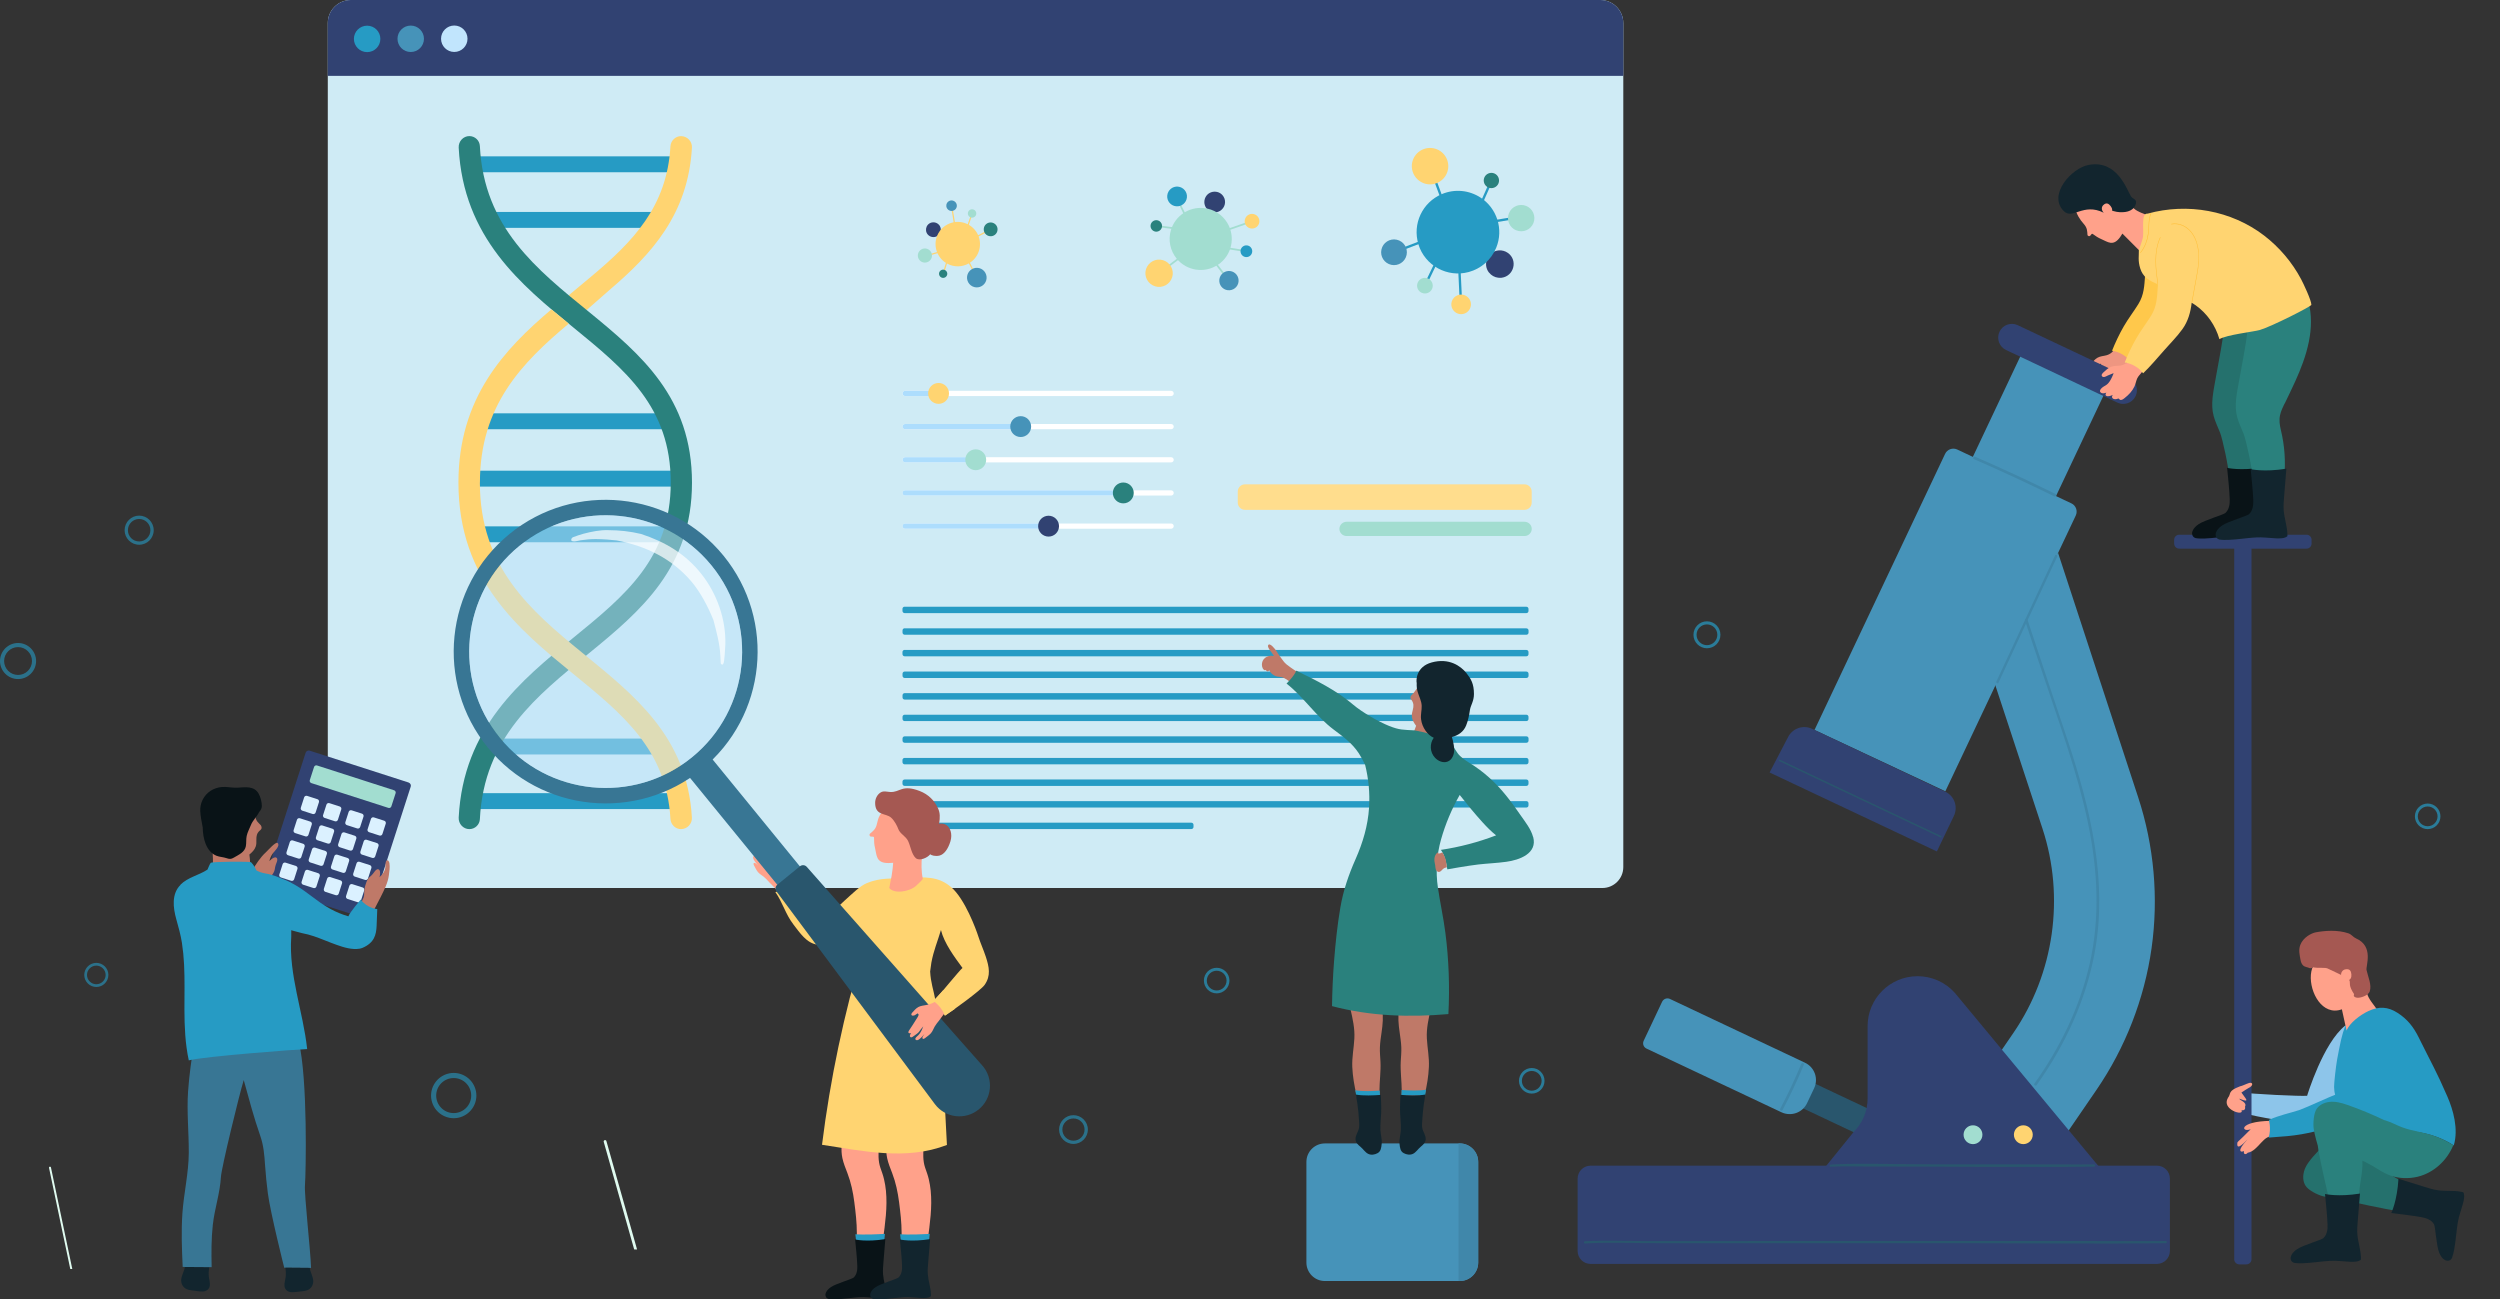 <svg xmlns="http://www.w3.org/2000/svg" width="1014" height="527" viewBox="0 0 1014 527" fill="none"><rect x="0" y="0" width="1014" height="527" fill="#333333" stroke="none"/><g opacity="0.6"><path d="M56.442 220.948C53.193 220.948 50.541 218.299 50.541 215.053C50.541 211.807 53.193 209.137 56.442 209.137C59.691 209.137 62.343 211.787 62.343 215.053C62.343 218.319 59.691 220.948 56.442 220.948ZM56.442 210.493C53.934 210.493 51.877 212.526 51.877 215.053C51.877 217.58 53.913 219.613 56.442 219.613C58.971 219.613 61.007 217.559 61.007 215.053C61.007 212.547 58.951 210.493 56.442 210.493Z" fill="#269BC4"></path></g><g opacity="0.6"><path d="M184.028 453.544C178.949 453.544 174.837 449.415 174.837 444.362C174.837 439.309 178.97 435.18 184.028 435.18C189.086 435.18 193.219 439.309 193.219 444.362C193.219 449.415 189.086 453.544 184.028 453.544ZM184.028 437.254C180.101 437.254 176.914 440.438 176.914 444.362C176.914 448.285 180.101 451.469 184.028 451.469C187.956 451.469 191.122 448.285 191.122 444.362C191.122 440.438 187.935 437.254 184.028 437.254Z" fill="#269BC4"></path></g><g opacity="0.6"><path d="M7.32 275.425C3.29 275.425 0 272.139 0 268.113C0 264.086 3.29 260.8 7.32 260.8C11.35 260.8 14.64 264.086 14.64 268.113C14.64 272.139 11.35 275.425 7.32 275.425ZM7.32 262.464C4.195 262.464 1.666 265.011 1.666 268.113C1.666 271.214 4.195 273.762 7.32 273.762C10.445 273.762 12.975 271.235 12.975 268.113C12.975 264.99 10.445 262.464 7.32 262.464Z" fill="#269BC4"></path></g><g opacity="0.7"><path d="M692.337 262.936C689.335 262.936 686.867 260.492 686.867 257.472C686.867 254.452 689.314 252.008 692.337 252.008C695.36 252.008 697.806 254.452 697.806 257.472C697.806 260.492 695.36 262.936 692.337 262.936ZM692.337 253.261C690.013 253.261 688.122 255.151 688.122 257.472C688.122 259.793 690.013 261.683 692.337 261.683C694.66 261.683 696.552 259.793 696.552 257.472C696.552 255.151 694.66 253.261 692.337 253.261Z" fill="#269BC4"></path></g><g opacity="0.7"><path d="M984.664 336.291C981.806 336.291 979.483 333.97 979.483 331.114C979.483 328.259 981.806 325.917 984.664 325.917C987.522 325.917 989.846 328.239 989.846 331.114C989.846 333.99 987.522 336.291 984.664 336.291ZM984.664 327.109C982.464 327.109 980.655 328.916 980.655 331.114C980.655 333.312 982.444 335.12 984.664 335.12C986.885 335.12 988.674 333.312 988.674 331.114C988.674 328.916 986.885 327.109 984.664 327.109Z" fill="#269BC4"></path></g><g opacity="0.7"><path d="M621.275 443.561C618.417 443.561 616.094 441.24 616.094 438.384C616.094 435.529 618.417 433.187 621.275 433.187C624.133 433.187 626.457 435.508 626.457 438.384C626.457 441.26 624.133 443.561 621.275 443.561ZM621.275 434.379C619.075 434.379 617.266 436.166 617.266 438.384C617.266 440.603 619.055 442.39 621.275 442.39C623.496 442.39 625.285 440.582 625.285 438.384C625.285 436.186 623.496 434.379 621.275 434.379Z" fill="#269BC4"></path></g><g opacity="0.7"><path d="M493.484 402.908C490.626 402.908 488.302 400.587 488.302 397.711C488.302 394.835 490.626 392.535 493.484 392.535C496.342 392.535 498.665 394.856 498.665 397.711C498.665 400.567 496.342 402.908 493.484 402.908ZM493.484 393.726C491.263 393.726 489.474 395.534 489.474 397.732C489.474 399.93 491.263 401.738 493.484 401.738C495.704 401.738 497.493 399.95 497.493 397.732C497.493 395.513 495.704 393.726 493.484 393.726Z" fill="#269BC4"></path></g><g opacity="0.6"><path d="M39.067 400.32C36.374 400.32 34.174 398.122 34.174 395.431C34.174 392.74 36.374 390.542 39.067 390.542C41.761 390.542 43.961 392.74 43.961 395.431C43.961 398.122 41.761 400.32 39.067 400.32ZM39.067 391.651C36.97 391.651 35.284 393.356 35.284 395.431C35.284 397.506 36.991 399.211 39.067 399.211C41.144 399.211 42.851 397.506 42.851 395.431C42.851 393.356 41.144 391.651 39.067 391.651Z" fill="#269BC4"></path></g><g opacity="0.6"><path d="M435.396 463.979C432.168 463.979 429.557 461.371 429.557 458.145C429.557 454.92 432.189 452.312 435.396 452.312C438.604 452.312 441.236 454.941 441.236 458.145C441.236 461.35 438.625 463.979 435.396 463.979ZM435.396 453.647C432.908 453.647 430.893 455.66 430.893 458.145C430.893 460.631 432.908 462.665 435.396 462.665C437.884 462.665 439.899 460.652 439.899 458.145C439.899 455.639 437.884 453.647 435.396 453.647Z" fill="#269BC4"></path></g><path d="M29.321 514.697L20.665 473.511C20.623 473.285 20.418 473.162 20.192 473.203C19.986 473.244 19.842 473.47 19.883 473.675L28.499 514.697H29.301H29.321Z" fill="#E0FBF0"></path><path d="M592.057 463.774H537.383C533.238 463.774 529.878 467.131 529.878 471.272V512.088C529.878 516.229 533.238 519.586 537.383 519.586H592.057C596.202 519.586 599.562 516.229 599.562 512.088V471.272C599.562 467.131 596.202 463.774 592.057 463.774Z" fill="#4693B9"></path><path d="M592.057 463.774H591.584V519.586H592.057C596.19 519.586 599.562 516.217 599.562 512.088V471.272C599.562 467.143 596.19 463.774 592.057 463.774Z" fill="#4087AA"></path><path d="M649.054 0H142.308C137.147 0 132.953 4.191 132.953 9.347V351.677C132.953 356.381 136.757 360.181 141.465 360.181H649.897C654.606 360.181 658.41 356.381 658.41 351.677V9.347C658.41 4.191 654.215 0 649.054 0Z" fill="#CFEBF5"></path><path d="M649.054 0H142.308C137.147 0 132.953 4.191 132.953 9.347V30.772H658.41V9.347C658.41 4.191 654.215 0 649.054 0Z" fill="#314272"></path><g style="mix-blend-mode:screen"><path d="M475.019 160.637H367.111C366.535 160.637 366.042 160.165 366.042 159.59C366.042 159.015 366.514 158.522 367.111 158.522H475.019C475.595 158.522 476.068 158.994 476.068 159.59C476.068 160.186 475.595 160.637 475.019 160.637Z" fill="white"></path><path d="M475.019 174.092H367.111C366.535 174.092 366.042 173.62 366.042 173.045C366.042 172.47 366.514 171.977 367.111 171.977H475.019C475.595 171.977 476.068 172.449 476.068 173.045C476.068 173.64 475.595 174.092 475.019 174.092Z" fill="white"></path><path d="M475.019 187.547H367.111C366.535 187.547 366.042 187.075 366.042 186.5C366.042 185.925 366.514 185.452 367.111 185.452H475.019C475.595 185.452 476.068 185.925 476.068 186.5C476.068 187.075 475.595 187.547 475.019 187.547Z" fill="white"></path><path d="M475.019 201.002H367.111C366.535 201.002 366.042 200.53 366.042 199.934C366.042 199.338 366.514 198.886 367.111 198.886H475.019C475.595 198.886 476.068 199.359 476.068 199.934C476.068 200.509 475.595 201.002 475.019 201.002Z" fill="white"></path><path d="M475.019 214.457H367.111C366.535 214.457 366.042 213.985 366.042 213.389C366.042 212.793 366.514 212.341 367.111 212.341H475.019C475.595 212.341 476.068 212.814 476.068 213.389C476.068 213.964 475.595 214.457 475.019 214.457Z" fill="white"></path></g><path d="M382.265 160.637H367.131C366.556 160.637 366.062 160.165 366.062 159.59C366.062 159.015 366.535 158.522 367.131 158.522H382.265C382.84 158.522 383.334 158.994 383.334 159.59C383.334 160.186 382.861 160.637 382.265 160.637Z" fill="#ADDDFD"></path><path d="M415.719 174.092H367.111C366.535 174.092 366.042 173.62 366.042 173.045C366.042 172.47 366.514 171.977 367.111 171.977H415.719C416.295 171.977 416.788 172.449 416.788 173.045C416.788 173.64 416.315 174.092 415.719 174.092Z" fill="#ADDDFD"></path><path d="M397.09 187.547H367.131C366.556 187.547 366.062 187.075 366.062 186.5C366.062 185.925 366.535 185.452 367.131 185.452H397.09C397.666 185.452 398.159 185.925 398.159 186.5C398.159 187.075 397.686 187.547 397.09 187.547Z" fill="#ADDDFD"></path><path d="M457.644 201.002H367.111C366.535 201.002 366.042 200.53 366.042 199.934C366.042 199.338 366.514 198.886 367.111 198.886H457.644C458.22 198.886 458.714 199.359 458.714 199.934C458.714 200.509 458.241 201.002 457.644 201.002Z" fill="#ADDDFD"></path><path d="M427.151 214.457H367.111C366.535 214.457 366.042 213.985 366.042 213.389C366.042 212.793 366.514 212.341 367.111 212.341H427.151C427.727 212.341 428.22 212.814 428.22 213.389C428.22 213.964 427.748 214.457 427.151 214.457Z" fill="#ADDDFD"></path><path d="M384.917 159.569C384.917 161.911 383.026 163.801 380.681 163.801C378.337 163.801 376.446 161.911 376.446 159.569C376.446 157.228 378.337 155.338 380.681 155.338C383.026 155.338 384.917 157.228 384.917 159.569Z" fill="#FFD471"></path><path d="M418.227 173.024C418.227 175.366 416.336 177.256 413.992 177.256C411.648 177.256 409.756 175.366 409.756 173.024C409.756 170.682 411.648 168.793 413.992 168.793C416.336 168.793 418.227 170.682 418.227 173.024Z" fill="#4693B9"></path><path d="M399.989 186.479C399.989 188.821 398.097 190.711 395.753 190.711C393.409 190.711 391.518 188.821 391.518 186.479C391.518 184.137 393.409 182.248 395.753 182.248C398.097 182.248 399.989 184.137 399.989 186.479Z" fill="#A2DDD0"></path><path d="M459.845 199.934C459.845 202.276 457.953 204.166 455.609 204.166C453.265 204.166 451.373 202.276 451.373 199.934C451.373 197.592 453.265 195.702 455.609 195.702C457.953 195.702 459.845 197.592 459.845 199.934Z" fill="#2A817D"></path><path d="M429.536 213.41C429.536 215.751 427.645 217.641 425.301 217.641C422.957 217.641 421.065 215.751 421.065 213.41C421.065 211.068 422.957 209.178 425.301 209.178C427.645 209.178 429.536 211.068 429.536 213.41Z" fill="#314272"></path><path d="M275.343 63.413H189.58V69.863H275.343V63.413Z" fill="#269BC4"></path><path d="M268.167 85.968H198.36V92.418H268.167V85.968Z" fill="#269BC4"></path><path d="M237.941 125.757C238.784 125.059 246.331 118.362 247.153 117.664C264.158 103.182 279.106 86.995 280.648 59.88C280.792 57.353 278.757 55.217 276.227 55.217C274.007 55.217 272.074 57.004 271.93 59.346C270.532 83.873 256.735 98.005 239.627 112.302C238.949 112.857 231.341 119.225 230.662 119.78C232.41 121.218 231.567 122.265 233.356 123.724C233.932 124.196 237.366 125.285 237.941 125.757Z" fill="#FFD471"></path><path d="M276.536 190.916H190.773V197.366H276.536V190.916Z" fill="#269BC4"></path><path d="M271.025 167.642H193.918V174.092H271.025V167.642Z" fill="#269BC4"></path><path d="M272.218 213.492H195.111V219.942H272.218V213.492Z" fill="#269BC4"></path><path d="M274.418 321.706H193.404V328.157H274.418V321.706Z" fill="#269BC4"></path><path d="M268.578 299.562H195.748V306.012H268.578V299.562Z" fill="#269BC4"></path><path d="M280.669 195.744C280.669 126.846 197.887 125.49 194.638 59.243C194.535 56.963 192.623 55.196 190.361 55.196C187.935 55.196 185.92 57.312 186.043 59.859C187.894 96.382 211.458 115.61 232.328 132.639C253.651 150.038 272.053 165.054 272.053 195.744C272.053 226.433 253.651 241.47 232.328 258.848C211.458 275.877 187.894 295.105 186.043 331.628C185.92 334.175 187.935 336.291 190.361 336.291C192.644 336.291 194.535 334.504 194.638 332.244C197.887 265.997 280.669 264.641 280.669 195.744Z" fill="#2A817D"></path><path d="M194.659 195.744C194.659 164.458 211.746 147.1 230.683 131.263C228.359 129.352 226.015 127.442 223.671 125.47C204.549 141.677 185.94 161.356 185.94 195.744C185.94 235.328 210.594 255.438 232.328 273.186C252.664 289.764 270.347 304.205 271.93 332.121C272.074 334.483 273.966 336.291 276.207 336.291C278.756 336.291 280.772 334.134 280.628 331.608C276.885 265.976 194.638 264.415 194.638 195.744H194.659Z" fill="#FFD471"></path><path d="M603.942 110.536C604.867 111.727 606.224 112.487 607.725 112.652C608.424 112.734 609.082 112.652 609.082 112.652C614.058 111.974 615.724 105.565 611.632 102.607C610.522 101.806 609.226 101.477 607.972 101.559C603.51 101.867 601.166 107.044 603.942 110.577V110.536Z" fill="#314272"></path><path d="M575.299 99.012C572.811 90.836 576.903 82.044 584.84 78.716C590.021 76.539 595.881 77.094 600.57 80.175C607.129 84.489 609.946 92.952 606.861 100.491C604.805 105.524 600.611 108.995 595.737 110.33C587.06 112.693 577.952 107.783 575.279 99.032L575.299 99.012Z" fill="#269BC4"></path><path d="M585.472 83.656L586.379 83.322L580.893 68.441L579.986 68.775L585.472 83.656Z" fill="#269BC4"></path><path d="M598.039 87.553L598.922 87.945L605.358 73.448L604.475 73.057L598.039 87.553Z" fill="#269BC4"></path><path d="M565.286 101.837L565.631 102.738L580.46 97.081L580.115 96.179L565.286 101.837Z" fill="#269BC4"></path><path d="M600.805 90.129L600.961 91.082L616.627 88.522L616.471 87.569L600.805 90.129Z" fill="#269BC4"></path><path d="M592.098 123.186L593.064 123.14L592.313 107.3L591.348 107.346L592.098 123.186Z" fill="#269BC4"></path><path d="M577.645 115.412L578.516 115.829L585.38 101.53L584.509 101.113L577.645 115.412Z" fill="#269BC4"></path><path d="M577.232 74.218C573.448 72.677 571.639 68.363 573.181 64.604C574.723 60.825 579.041 59.017 582.825 60.557C586.608 62.098 588.418 66.412 586.875 70.192C585.333 73.971 581.015 75.779 577.252 74.238L577.232 74.218Z" fill="#FFD471"></path><path d="M614.963 93.424C612.228 92.315 610.912 89.193 612.043 86.461C613.153 83.729 616.279 82.414 619.013 83.523C621.748 84.633 623.064 87.755 621.954 90.487C620.843 93.219 617.718 94.534 614.983 93.404L614.963 93.424Z" fill="#A2DDD0"></path><path d="M576.738 118.794C575.114 118.136 574.333 116.288 575.011 114.665C575.669 113.042 577.52 112.261 579.144 112.939C580.769 113.597 581.55 115.445 580.892 117.068C580.234 118.691 578.383 119.472 576.759 118.794H576.738Z" fill="#A2DDD0"></path><path d="M591.481 127.257C589.384 126.62 588.191 124.402 588.829 122.306C589.199 121.074 590.124 120.149 591.235 119.739C594.278 118.588 597.403 121.423 596.437 124.607C595.799 126.702 593.579 127.894 591.481 127.257Z" fill="#FFD471"></path><path d="M603.736 76.087C602.153 75.43 601.392 73.622 602.029 72.04C602.667 70.459 604.497 69.699 606.08 70.335C607.663 70.972 608.424 72.8 607.787 74.382C607.149 75.964 605.319 76.724 603.736 76.087Z" fill="#2A817D"></path><path d="M564.299 107.414C561.482 106.797 559.693 104.024 560.31 101.21C560.926 98.396 563.702 96.609 566.519 97.225C569.336 97.841 571.125 100.614 570.508 103.428C569.891 106.243 567.116 108.03 564.299 107.414Z" fill="#4693B9"></path><path d="M496.116 84.345C496.774 83.421 497.02 82.291 496.815 81.181C496.712 80.668 496.527 80.195 496.506 80.216C494.964 76.765 489.968 76.97 488.713 80.545C488.384 81.51 488.405 82.517 488.734 83.4C489.906 86.543 494.142 87.118 496.095 84.365L496.116 84.345Z" fill="#314272"></path><path d="M493.936 107.413C488.569 110.967 481.373 109.899 477.26 104.907C474.587 101.641 473.724 97.307 474.937 93.281C476.643 87.632 482.133 83.79 488.24 84.386C492.312 84.776 495.725 87.056 497.719 90.282C501.277 96.013 499.693 103.634 493.956 107.434L493.936 107.413Z" fill="#A2DDD0"></path><path d="M480.59 103.397L480.157 102.823L470.633 109.993L471.066 110.567L480.59 103.397Z" fill="#A2DDD0"></path><path d="M480.864 93.541L480.955 92.828L469.126 91.312L469.035 92.025L480.864 93.541Z" fill="#A2DDD0"></path><path d="M490.852 104.517L491.427 104.086L498.686 113.535L498.11 113.987L490.852 104.517Z" fill="#A2DDD0"></path><path d="M476.87 80.216L477.507 79.908L482.73 90.631L482.072 90.939L476.87 80.216Z" fill="#A2DDD0"></path><path d="M507.749 90.149L507.512 89.47L496.252 93.396L496.489 94.075L507.749 90.149Z" fill="#A2DDD0"></path><path d="M505.28 102.226L505.393 101.516L493.617 99.638L493.503 100.348L505.28 102.226Z" fill="#A2DDD0"></path><path d="M475.656 111.357C475.348 114.418 472.634 116.637 469.591 116.349C466.527 116.041 464.306 113.33 464.594 110.289C464.903 107.249 467.617 105.01 470.66 105.318C473.703 105.606 475.944 108.338 475.656 111.378V111.357Z" fill="#FFD471"></path><path d="M481.414 80.072C481.188 82.27 479.234 83.893 477.034 83.667C474.834 83.462 473.21 81.49 473.436 79.292C473.662 77.094 475.615 75.471 477.816 75.697C480.016 75.923 481.64 77.874 481.414 80.072Z" fill="#269BC4"></path><path d="M507.897 102.134C507.774 103.449 506.602 104.394 505.307 104.271C503.991 104.147 503.045 102.976 503.168 101.662C503.292 100.347 504.464 99.402 505.759 99.525C507.075 99.649 508.021 100.82 507.897 102.134Z" fill="#269BC4"></path><path d="M510.817 89.727C510.817 91.37 509.481 92.706 507.815 92.706C506.849 92.706 505.985 92.233 505.451 91.535C503.97 89.583 505.348 86.728 507.836 86.748C509.481 86.748 510.817 88.084 510.817 89.748V89.727Z" fill="#FFD471"></path><path d="M471.318 91.863C471.195 93.137 470.043 94.082 468.768 93.959C467.493 93.835 466.548 92.685 466.671 91.411C466.794 90.138 467.946 89.193 469.221 89.316C470.495 89.439 471.441 90.59 471.318 91.863Z" fill="#2A817D"></path><path d="M502.366 113.535C502.531 115.692 500.906 117.561 498.747 117.726C496.588 117.89 494.697 116.267 494.553 114.11C494.388 111.953 496.013 110.084 498.172 109.92C500.331 109.755 502.202 111.378 502.366 113.535Z" fill="#4693B9"></path><path d="M380.723 91.062C380.147 90.487 379.386 90.158 378.564 90.179C378.194 90.179 377.844 90.261 377.844 90.261C375.233 90.939 374.739 94.452 377.124 95.787C377.762 96.136 378.481 96.239 379.139 96.115C381.504 95.684 382.429 92.767 380.723 91.042V91.062Z" fill="#314272"></path><path d="M396.74 95.417C398.57 99.628 396.946 104.579 392.916 106.859C390.284 108.338 387.117 108.42 384.424 107.064C380.661 105.174 378.625 100.82 379.777 96.608C380.558 93.794 382.594 91.678 385.102 90.651C389.585 88.844 394.766 90.898 396.74 95.417Z" fill="#FFD471"></path><path d="M392.263 104.315L391.804 104.547L395.665 112.15L396.124 111.918L392.263 104.315Z" fill="#FFD471"></path><path d="M385.35 102.906L384.859 102.755L382.337 110.899L382.828 111.05L385.35 102.906Z" fill="#FFD471"></path><path d="M394.314 97.245L394.067 96.793L401.634 92.829L401.881 93.281L394.314 97.245Z" fill="#FFD471"></path><path d="M383.625 101.729L383.484 101.235L375.279 103.576L375.42 104.07L383.625 101.729Z" fill="#FFD471"></path><path d="M387.631 92.007L387.117 92.089L385.74 83.667L386.233 83.585L387.631 92.007Z" fill="#FFD471"></path><path d="M391.682 94.883L391.189 94.719L393.985 86.646L394.458 86.81L391.682 94.883Z" fill="#FFD471"></path><path d="M397.254 108.769C399.372 109.365 400.606 111.542 400.03 113.658C399.434 115.774 397.254 117.007 395.136 116.431C393.019 115.856 391.785 113.658 392.361 111.542C392.957 109.427 395.136 108.194 397.254 108.769Z" fill="#4693B9"></path><path d="M375.911 100.881C377.433 101.313 378.338 102.894 377.906 104.414C377.474 105.934 375.891 106.838 374.369 106.407C372.848 105.976 371.943 104.394 372.375 102.874C372.806 101.354 374.39 100.45 375.911 100.881Z" fill="#A2DDD0"></path><path d="M394.725 84.941C395.63 85.187 396.165 86.132 395.918 87.036C395.671 87.94 394.725 88.474 393.821 88.227C392.916 87.981 392.381 87.036 392.628 86.132C392.875 85.228 393.821 84.694 394.725 84.941Z" fill="#A2DDD0"></path><path d="M386.336 81.346C387.487 81.551 388.269 82.66 388.063 83.811C387.94 84.489 387.508 85.043 386.932 85.331C385.39 86.132 383.54 84.817 383.848 83.051C384.054 81.9 385.164 81.12 386.315 81.325L386.336 81.346Z" fill="#4693B9"></path><path d="M382.984 109.427C383.869 109.673 384.403 110.597 384.156 111.481C383.91 112.364 382.984 112.898 382.1 112.652C381.216 112.405 380.702 111.481 380.928 110.597C381.175 109.714 382.1 109.18 382.984 109.427Z" fill="#2A817D"></path><path d="M402.086 90.24C403.628 90.405 404.759 91.76 404.595 93.301C404.451 94.842 403.073 95.972 401.531 95.807C399.989 95.663 398.858 94.287 399.023 92.747C399.167 91.206 400.544 90.076 402.086 90.24Z" fill="#2A817D"></path><path d="M504.978 196.442H618.314C619.939 196.442 621.255 197.757 621.255 199.379V203.858C621.255 205.48 619.939 206.795 618.314 206.795H504.978C503.353 206.795 502.037 205.48 502.037 203.858V199.379C502.037 197.757 503.353 196.442 504.978 196.442Z" fill="#FFDD8D"></path><path d="M621.275 214.519C621.275 216.121 619.959 217.415 618.335 217.415H546.204C544.58 217.415 543.264 216.1 543.264 214.519C543.264 212.937 544.58 211.622 546.204 211.622H618.335C619.959 211.622 621.275 212.917 621.275 214.519Z" fill="#A2DDD0"></path><path d="M366.926 246.092H619.096C619.569 246.092 619.959 246.482 619.959 246.954V247.817C619.959 248.29 619.569 248.68 619.096 248.68H366.926C366.453 248.68 366.042 248.29 366.042 247.797V246.934C366.042 246.461 366.432 246.071 366.905 246.071L366.926 246.092Z" fill="#269BC4"></path><path d="M366.946 254.863H619.116C619.589 254.863 619.98 255.253 619.98 255.726V256.589C619.98 257.061 619.589 257.451 619.116 257.451H366.946C366.473 257.451 366.062 257.061 366.062 256.568V255.705C366.062 255.212 366.453 254.822 366.946 254.822V254.863Z" fill="#269BC4"></path><path d="M366.926 263.614H619.096C619.569 263.614 619.959 264.004 619.959 264.477V265.339C619.959 265.812 619.569 266.202 619.096 266.202H366.926C366.453 266.202 366.042 265.812 366.042 265.319V264.456C366.042 263.984 366.432 263.593 366.905 263.593L366.926 263.614Z" fill="#269BC4"></path><path d="M366.946 272.385H619.096C619.569 272.385 619.98 272.776 619.98 273.269V274.131C619.98 274.604 619.589 274.994 619.116 274.994H366.946C366.473 274.994 366.062 274.604 366.062 274.111V273.248C366.062 272.776 366.453 272.365 366.946 272.365V272.385Z" fill="#269BC4"></path><path d="M577.294 281.136H366.926C366.449 281.136 366.062 281.522 366.062 281.999V282.882C366.062 283.359 366.449 283.745 366.926 283.745H577.294C577.771 283.745 578.157 283.359 578.157 282.882V281.999C578.157 281.522 577.771 281.136 577.294 281.136Z" fill="#269BC4"></path><path d="M366.926 289.887H619.096C619.569 289.887 619.959 290.277 619.959 290.75V291.612C619.959 292.085 619.569 292.475 619.096 292.475H366.926C366.453 292.475 366.062 292.085 366.062 291.612V290.75C366.062 290.277 366.453 289.887 366.926 289.887Z" fill="#269BC4"></path><path d="M619.116 298.658H366.926C366.449 298.658 366.062 299.045 366.062 299.521V300.404C366.062 300.881 366.449 301.267 366.926 301.267H619.116C619.593 301.267 619.98 300.881 619.98 300.404V299.521C619.98 299.045 619.593 298.658 619.116 298.658Z" fill="#269BC4"></path><path d="M366.926 307.409H619.096C619.569 307.409 619.959 307.799 619.959 308.272V309.155C619.959 309.628 619.569 310.018 619.096 310.018H366.926C366.453 310.018 366.042 309.628 366.042 309.135V308.272C366.042 307.799 366.432 307.409 366.905 307.409H366.926Z" fill="#269BC4"></path><path d="M366.926 316.16H619.096C619.569 316.16 619.959 316.55 619.959 317.023V317.886C619.959 318.379 619.569 318.769 619.075 318.769H366.926C366.453 318.769 366.042 318.379 366.042 317.886V317.023C366.042 316.55 366.432 316.16 366.905 316.16H366.926Z" fill="#269BC4"></path><path d="M366.926 324.931H619.096C619.569 324.931 619.959 325.322 619.959 325.794V326.677C619.959 327.15 619.569 327.54 619.096 327.54H366.926C366.453 327.54 366.062 327.15 366.062 326.677V325.794C366.062 325.322 366.453 324.931 366.926 324.931Z" fill="#269BC4"></path><path d="M366.926 333.682H483.223C483.696 333.682 484.087 334.072 484.087 334.545V335.408C484.087 335.88 483.696 336.27 483.223 336.27H366.926C366.453 336.27 366.062 335.88 366.062 335.408V334.545C366.062 334.072 366.453 333.682 366.926 333.682Z" fill="#269BC4"></path><path d="M934.473 475.257C935.131 472.812 936.735 470.779 938.38 468.909C941.813 465.068 945.473 461.432 949.298 457.961H975.124C974.322 459.994 973.211 461.905 971.772 463.548C970.518 465.006 969.017 466.157 967.475 467.266C965.85 468.416 964.267 469.587 962.787 470.902C962.416 471.231 962.046 471.559 961.697 471.908C965.521 473.244 969.819 476.941 973.479 478.728L972.265 491.177C969.161 490.766 952.135 487.253 949.175 486.288C949.175 486.288 944.569 485.836 942.04 485.158C940.025 484.624 936.262 482.775 935.131 480.947C934.062 479.263 933.979 477.126 934.493 475.236L934.473 475.257Z" fill="#25716D"></path><path d="M908.215 443.006C913.829 443.787 933.157 444.691 935.768 444.444C935.809 444.28 942.286 422.937 951.292 415.932C957.461 419.896 954.932 437.213 954.932 437.213C954.192 439.062 953.184 441.979 952.382 443.807C951.683 445.368 951.375 445.985 949.915 446.868C948.352 447.813 946.604 448.306 944.836 448.717C942.883 449.189 940.97 449.703 939.099 450.504C937.249 451.285 935.398 452.127 933.527 452.866C931.635 453.585 928.407 454.427 926.392 454.612C924.418 454.777 906.591 450.976 906.591 450.791C906.591 448.47 908.215 443.006 908.215 443.006Z" fill="#8DC5EA"></path><path d="M935.542 216.881H883.891C882.76 216.881 881.835 217.805 881.835 218.935V220.476C881.835 221.606 882.76 222.53 883.891 222.53H906.201V510.774C906.201 511.904 907.126 512.828 908.257 512.828H911.156C912.287 512.828 913.212 511.904 913.212 510.774V222.53H935.522C936.653 222.53 937.578 221.606 937.578 220.476V218.935C937.578 217.805 936.653 216.881 935.522 216.881H935.542Z" fill="#314272"></path><path d="M908.503 440.623C909.017 440.5 909.285 440.438 909.963 440.151C910.457 439.945 912.204 439.185 912.657 439.165C912.965 439.165 913.335 439.247 913.459 439.576C913.582 439.904 913.356 440.253 913.15 440.5C912.842 440.849 912.451 441.096 912.04 441.281C911.732 441.424 910.292 442.369 909.12 443.129C910.58 445.368 913.15 447.607 908.339 445.635C908.051 446.17 911.588 447.012 910.58 448.86C910.662 449.333 910.868 450.483 909.141 450.339C910.436 452.866 900.793 450.114 903.651 445.286C905.111 443.52 903.363 442.575 908.483 440.644L908.503 440.623Z" fill="#FFA18A"></path><path d="M911.526 462.233C906.941 467.102 908.956 467.513 910.148 466.855C909.84 468.54 911.176 468.273 911.649 467.554C916.111 466.814 918.085 459.727 922.362 461.062C922.362 461.062 921.478 458.618 921.005 454.612C907.599 454.859 909.038 459.563 912.904 458.002C907.516 463.466 908.133 462.5 907.496 463.363C906.817 467.759 911.485 462.069 911.526 462.213V462.233Z" fill="#FFA18A"></path><path d="M961.121 413.405C959.579 414.597 954.767 421.047 952.074 419.445L948.434 402.826L959.456 400.3C959.456 400.3 959.661 401.368 960.072 402.908C960.71 405.312 962.766 407.428 964.452 409.934C964.617 410.18 961.368 413.2 961.121 413.405Z" fill="#FFA18A"></path><path d="M959.435 400.3C956.186 401.45 952.115 391.836 946.07 388.385C927.667 385.037 940.97 428.565 959.435 400.3Z" fill="#FFA18A"></path><path d="M936.817 392.679C935.933 392.268 934.864 392.268 934.123 391.569C933.548 391.015 933.26 390.214 933.116 389.453C932.705 387.235 932.232 385.283 933.013 383.229C934.185 380.169 937.537 378.505 939.161 378.176C942.821 377.478 948.085 377.026 952.588 378.587C953.76 378.998 954.48 380.127 955.61 380.62C962.951 383.825 959.517 391.816 959.867 393.418C960.442 396.191 962.087 399.457 961.142 402.169C960.669 403.525 958.222 404.552 956.7 404.675C955.796 404.757 955.22 404.552 954.767 404.1C954.665 403.812 954.665 403.504 954.829 403.237C950.1 396.13 958.201 399.416 944.425 392.987C943.15 392.144 940.333 392.904 937.927 392.268C937.968 392.473 937.681 392.802 936.879 392.699C936.879 392.699 936.858 392.679 936.838 392.658L936.817 392.679Z" fill="#A55852"></path><path d="M953.719 395.226C953.821 396.479 953.369 397.547 952.094 397.691C950.943 397.814 949.853 397.095 949.586 395.862C949.318 394.63 950.038 393.459 951.148 393.192C953.184 392.74 953.616 393.993 953.719 395.205V395.226Z" fill="#FFA18A"></path><path d="M920.265 454.222C924.459 452.353 928.448 451.572 932.54 450.257C934.637 449.58 945.967 444.382 947.077 444.054C947.077 444.054 947.077 444.013 947.118 443.972C946.831 442.965 946.748 441.979 946.707 440.829C946.666 439.391 947.468 432.201 947.941 429.716C948.455 427.045 948.928 424.354 949.545 421.704C949.997 419.712 950.593 417.781 951.313 415.932C951.477 416.671 951.601 417.37 951.765 418.007C952.999 414.884 957.276 411.659 960.607 410.098C964.863 408.085 968.544 408.311 972.389 410.776C976.46 413.364 978.928 416.548 981.045 420.821C986.33 431.523 988.078 434.214 992.683 444.814C994.966 450.093 997.248 457.837 995.254 464.596C995.171 464.534 995.048 464.452 995.048 464.452C985.775 458.556 974.795 457.694 964.493 459.604C961.347 460.2 954.87 461.679 954.87 461.679C953.904 459.501 952.917 457.344 951.93 455.167C950.655 455.413 949.38 455.701 948.126 456.112C946.214 456.749 944.322 457.447 942.369 458.002C940.436 458.577 938.462 459.07 936.488 459.481C932.643 460.302 928.716 460.816 924.788 461.042C923.657 461.103 920.182 461.412 920.182 461.412C921.354 457.385 920.121 454.119 920.265 454.181V454.222Z" fill="#269BC4"></path><path d="M958.181 470.779C958.469 475.585 956.865 480.536 956.803 485.343H944.404C943.972 483.494 940.333 467.841 940.107 464.719C940.107 464.719 938.77 460.302 938.421 457.714C938.153 455.66 938.421 451.469 939.654 449.723C940.806 448.08 942.759 447.197 944.713 446.95C947.221 446.621 949.73 447.32 952.074 448.142C957.194 449.908 962.211 452.024 967.105 454.345C967.29 454.386 967.475 454.448 967.66 454.489C969.963 455.187 972.039 456.379 974.281 457.221C976.501 458.063 978.845 458.556 981.148 459.07C983.492 459.583 985.816 460.138 988.078 461.001C990.524 461.925 992.868 463.096 995.069 464.493C992.498 470.717 987.111 475.75 980.49 477.311C976.995 478.133 973.252 478.03 969.819 476.9C968.009 476.284 966.344 475.36 964.719 474.353C963.033 473.305 961.347 472.299 959.558 471.415C959.106 471.21 958.674 471.005 958.201 470.779H958.181Z" fill="#2A817D"></path><path d="M929.086 510.096C929.374 508.535 930.484 507.466 931.718 506.645C934.103 505.043 941.526 502.927 942.328 502.208C943.849 500.852 944.137 498.633 944.055 496.682C943.911 492.553 943.376 488.383 943.027 484.275C943.027 484.275 948.27 485.548 957.214 484.11C957.214 484.11 956.597 491.506 956.31 495.203C956.166 497.011 956.001 498.818 956.145 500.626C956.268 502.208 956.618 503.769 956.926 505.33C957.255 506.891 957.564 508.452 957.605 510.034C957.605 510.322 957.605 510.897 957.605 510.897C956.618 511.904 954.274 511.821 953.184 511.78C950.408 511.657 947.715 511.226 944.918 511.411C941.299 511.637 937.722 512.232 934.103 512.376C932.869 512.417 931.676 512.397 930.566 512.232C929.127 511.862 929.003 510.527 929.086 510.096Z" fill="#12252E"></path><path d="M992.067 511.246C990.586 510.609 989.805 509.315 989.27 507.918C988.221 505.248 987.769 497.545 987.255 496.6C986.268 494.813 984.15 494.053 982.238 493.703C978.167 492.943 973.993 492.553 969.901 491.998C969.901 491.998 972.286 487.171 972.821 478.112C972.821 478.112 979.914 480.31 983.472 481.419C985.199 481.953 986.947 482.508 988.736 482.755C990.319 482.981 991.923 483.001 993.506 483.022C995.089 483.042 996.693 483.083 998.256 483.391C998.544 483.453 999.099 483.576 999.099 483.576C999.859 484.768 999.284 487.027 998.996 488.095C998.276 490.786 997.269 493.313 996.837 496.086C996.282 499.661 996.076 503.276 995.418 506.83C995.192 508.062 994.925 509.192 994.513 510.26C993.835 511.595 992.498 511.411 992.108 511.246H992.067Z" fill="#12252E"></path><path d="M852.143 147.799C852.082 148.127 851.958 148.477 851.855 148.805C851.444 150.12 850.971 151.537 849.943 152.482C849.265 153.099 848.401 153.592 847.928 154.413C847.62 154.947 847.496 155.543 848.113 155.892C848.833 156.303 849.655 155.974 850.334 155.625C850.067 156.098 849.902 156.693 850.519 156.94C851.239 157.228 852.349 156.652 853.069 156.18C852.801 156.611 852.657 157.125 853.089 157.515C853.521 157.926 854.241 157.844 854.755 157.679C855.022 157.597 855.372 157.31 855.618 157.351C855.762 157.392 855.947 157.7 856.153 157.762C856.893 157.967 857.531 157.269 858.003 156.796C859.422 155.358 860.676 153.653 861.293 151.722C861.643 150.613 861.643 149.422 861.992 148.312C862.342 147.162 863.206 146.299 863.72 145.231C862.26 144.183 859.813 142.499 857.839 141.205C857.16 142.622 855.968 143.649 854.446 144.081C853.233 144.43 851.917 144.43 850.786 145.067C849.717 145.662 848.853 146.731 848.093 147.655C847.723 148.107 847.167 148.888 847.805 149.381C848.504 149.915 849.47 149.052 850.025 148.703C850.601 148.353 851.197 148.004 851.794 147.676C852.184 147.45 852.246 147.367 852.164 147.819L852.143 147.799Z" fill="#EE9681"></path><path d="M867.38 123.21C869.6 119.615 869.744 115.959 870.032 111.912H884.261C884.261 111.912 883.994 118.136 883.85 118.054C883.397 121.875 882.39 125.573 880.087 128.757C877.928 131.735 875.255 134.406 872.829 137.179C869.991 140.383 867.256 143.711 864.151 146.669C862.219 144.245 859.71 142.746 856.646 142.253C858.003 138.884 859.546 135.597 861.355 132.454C863.185 129.25 865.447 126.374 867.38 123.231V123.21Z" fill="#FFC84B"></path><path d="M917.057 163.164C916.337 164.684 915.577 166.204 915.227 167.868C914.775 169.943 915.104 172.018 915.597 174.072C917.119 180.419 917.53 186.726 916.913 193.279H904.062C904.062 189.786 901.41 177.852 900.464 175.489C899.58 173.271 898.51 171.114 897.873 168.793C896.536 163.945 897.77 158.768 898.593 153.941C899.518 148.641 900.587 143.382 901.409 138.062C902.273 132.557 902.787 127.01 902.643 121.423H926.598C929.723 132.392 925.981 144.019 921.375 154.126C919.977 157.166 918.496 160.165 917.078 163.185L917.057 163.164Z" fill="#25716D"></path><path d="M889.093 216.121C889.401 214.519 890.512 213.451 891.786 212.588C894.213 210.965 901.8 208.788 902.602 208.069C904.165 206.672 904.452 204.412 904.37 202.42C904.226 198.209 903.692 193.977 903.322 189.766C903.322 189.766 908.668 191.06 917.797 189.581C917.797 189.581 917.18 197.12 916.872 200.9C916.728 202.748 916.563 204.577 916.707 206.446C916.831 208.069 917.18 209.671 917.509 211.253C917.838 212.834 918.147 214.416 918.208 216.039C918.208 216.326 918.208 216.922 918.208 216.922C917.201 217.949 914.816 217.867 913.685 217.805C910.847 217.682 908.112 217.251 905.254 217.436C901.574 217.682 897.934 218.278 894.233 218.422C892.979 218.463 891.766 218.463 890.614 218.278C889.154 217.888 889.031 216.532 889.113 216.101L889.093 216.121Z" fill="#091317"></path><path d="M926.618 163.678C925.899 165.198 925.138 166.718 924.788 168.382C924.336 170.457 924.665 172.531 925.158 174.585C926.68 180.933 927.091 187.239 926.474 193.792H913.623C913.623 190.3 910.971 178.365 910.025 176.003C909.141 173.784 908.071 171.607 907.434 169.306C906.077 164.458 907.331 159.261 908.174 154.454C909.1 149.155 910.169 143.896 910.991 138.596C911.834 133.091 912.369 127.524 912.225 121.957H936.179C939.305 132.927 935.563 144.553 930.957 154.66C929.579 157.7 928.099 160.699 926.659 163.719L926.618 163.678Z" fill="#2A817D"></path><path d="M865.447 84.489C864.316 83.462 863.617 82.722 863.617 82.722C863.617 82.722 861.89 84.468 859.751 83.462C859.731 83.462 846.427 75.224 843.507 78.408C840.033 82.188 841.801 87.077 845.194 90.857C846.633 92.459 846.571 93.774 846.674 95.212C846.715 95.787 847.558 96.033 847.887 95.499L848.36 94.924C848.463 94.801 848.648 94.78 848.792 94.883C849.943 95.746 851.074 96.465 852.226 96.958C854.919 98.088 857.078 100.121 859.936 96.157C860.265 95.684 860.574 95.212 860.841 94.739L867.729 101.641C870.67 101.58 871.101 94.061 871.698 92.356C871.801 92.069 872.788 88.063 872.52 87.94C869.909 86.769 867.195 86.091 865.447 84.509V84.489Z" fill="#FFA18A"></path><path d="M864.398 79.764C862.609 77.011 858.867 64.727 847.167 66.884C840.197 68.158 830.471 79.066 837.072 85.618C840.69 89.213 844.906 82.147 853.213 86.255C853.151 86.214 853.562 84.694 853.973 84.632C852.246 83.462 856.626 85.968 859.834 86.07C861.478 86.132 864.83 86.07 866.084 83.277C867.215 80.771 865.097 80.791 864.419 79.764H864.398Z" fill="#12252E"></path><path d="M856.071 83.585C856.811 84.53 856.996 85.618 856.071 86.358C855.228 87.015 854.014 87.015 853.171 86.153C852.328 85.29 852.287 84.016 853.028 83.256C854.385 81.88 855.372 82.681 856.071 83.585Z" fill="#FFA18A"></path><path d="M898.654 216.635C898.963 215.032 900.073 213.944 901.348 213.101C903.774 211.479 911.361 209.301 912.163 208.582C913.726 207.185 913.993 204.926 913.932 202.933C913.788 198.722 913.233 194.47 912.883 190.279C912.883 190.279 918.229 191.574 927.359 190.095C927.359 190.095 926.742 197.633 926.433 201.413C926.289 203.262 926.125 205.111 926.269 206.959C926.392 208.582 926.742 210.164 927.071 211.766C927.4 213.348 927.708 214.95 927.77 216.573C927.77 216.861 927.77 217.456 927.77 217.456C926.762 218.483 924.377 218.401 923.246 218.36C920.409 218.237 917.674 217.806 914.816 217.99C911.135 218.237 907.496 218.833 903.795 218.976C902.52 219.018 901.327 219.018 900.176 218.833C898.716 218.442 898.593 217.087 898.675 216.655L898.654 216.635Z" fill="#12252E"></path><path d="M855.474 155.584L821.753 139.664L794.611 197.099L828.333 213.019L855.474 155.605V155.584Z" fill="#4693B9"></path><path d="M789.039 320.926L841.924 209.116C842.808 207.247 842.006 205.028 840.156 204.166L793.871 182.33C792 181.446 789.779 182.248 788.916 184.117L735.969 296.07L789.06 320.946L789.039 320.926Z" fill="#4693B9"></path><path d="M837.133 461.309L850.355 442.02C862.034 424.97 869.765 405.127 872.664 384.667C875.584 364.207 873.692 343.008 867.236 323.37L834.748 224.235L803.679 260.861L828.436 336.106C837.565 363.858 833.165 394.835 816.633 418.952L803.412 438.24L837.113 461.288L837.133 461.309Z" fill="#4693B9"></path><path d="M861.17 163.821C863.267 163.821 865.262 162.651 866.208 160.637C867.524 157.864 866.331 154.537 863.555 153.222L818.401 131.899C815.626 130.585 812.295 131.776 810.999 134.549C809.683 137.322 810.876 140.65 813.652 141.965L858.805 163.287C859.566 163.657 860.389 163.821 861.191 163.821H861.17Z" fill="#314272"></path><path d="M762.453 463.651C764.55 463.651 766.545 462.48 767.49 460.467C768.806 457.694 767.614 454.366 764.838 453.051L729.06 436.166C726.284 434.851 722.953 436.042 721.638 438.816C720.322 441.589 721.514 444.916 724.29 446.231L760.068 463.117C760.828 463.486 761.651 463.651 762.432 463.651H762.453Z" fill="#29566D"></path><path d="M732.947 447.423L735.805 441.404C737.655 437.501 735.99 432.858 732.083 431.03L677.327 405.168C676.134 404.613 674.736 405.127 674.16 406.298L666.676 422.136C666.121 423.327 666.614 424.724 667.807 425.299L722.563 451.141C726.47 452.969 731.117 451.326 732.947 447.423Z" fill="#4693B9"></path><path d="M865.18 489.903L792.864 402.682C789.019 398.389 783.529 395.945 777.771 395.945C766.586 395.945 757.497 405.004 757.497 416.199V445.574C757.497 450.607 755.503 455.434 751.946 458.988L726.86 489.985L865.18 489.903Z" fill="#314272"></path><path d="M645.148 512.643H874.844C877.743 512.643 880.107 510.281 880.107 507.384V478.051C880.107 475.134 877.743 472.792 874.844 472.792H645.148C642.248 472.792 639.884 475.154 639.884 478.051V507.384C639.884 510.301 642.228 512.643 645.148 512.643Z" fill="#314272"></path><path d="M785.605 345.329L792.494 330.95C794.262 327.253 792.699 322.836 788.978 321.09L735.003 295.618C731.404 293.913 727.128 295.372 725.277 298.884L717.751 313.325L785.605 345.35V345.329Z" fill="#314272"></path><path d="M833.185 201.31C822.431 196.031 811.575 190.998 800.615 186.212C799.957 185.925 800.533 184.98 801.17 185.267C812.151 190.053 823.007 195.086 833.74 200.365C834.378 200.674 833.823 201.639 833.185 201.31Z" fill="#4087AA"></path><path d="M787.024 339.619C767.922 330.58 748.841 321.542 729.739 312.504C727.045 311.23 724.352 309.956 721.638 308.683C721.288 308.518 721.596 308.005 721.946 308.169C741.048 317.208 760.129 326.246 779.231 335.284C781.925 336.558 784.618 337.832 787.333 339.105C787.682 339.27 787.374 339.763 787.024 339.619Z" fill="#29566D"></path><path d="M849.347 473.182C818.545 473.531 787.723 473.1 756.922 473.141C752.131 473.141 747.299 472.977 742.528 473.223C741.953 473.244 741.953 472.36 742.528 472.34C754.701 471.683 767.038 472.237 779.211 472.237C797.799 472.237 816.366 472.258 834.954 472.278C839.745 472.278 844.556 472.34 849.347 472.278C849.923 472.278 849.923 473.162 849.347 473.162V473.182Z" fill="#29566D"></path><path d="M822.37 251.412C827.716 267.763 833.268 284.053 838.696 300.404C847.846 327.951 854.96 357.162 849.635 386.249C846.057 405.764 837.565 424.005 826.071 440.089C825.66 440.664 824.714 440.089 825.125 439.535C835.488 425.032 843.405 408.824 847.455 391.425C851.917 372.198 850.827 352.499 846.777 333.292C842.5 313.058 835.283 293.543 828.765 273.967C826.297 266.551 823.768 259.136 821.342 251.7C821.116 251.022 822.185 250.734 822.411 251.412H822.37Z" fill="#4087AA"></path><path d="M816.839 460.241C816.839 462.356 818.545 464.062 820.663 464.062C822.781 464.062 824.488 462.356 824.488 460.241C824.488 458.125 822.781 456.42 820.663 456.42C818.545 456.42 816.839 458.125 816.839 460.241Z" fill="#FFD471"></path><path d="M796.421 460.241C796.421 462.356 798.128 464.062 800.245 464.062C802.363 464.062 804.07 462.356 804.07 460.241C804.07 458.125 802.363 456.42 800.245 456.42C798.128 456.42 796.421 458.125 796.421 460.241Z" fill="#A2DDD0"></path><path d="M878.421 504.242C851.67 504.55 824.878 504.242 798.127 504.242C756.408 504.242 714.708 504.221 672.988 504.242C662.995 504.242 652.858 503.79 642.865 504.344C642.29 504.365 642.29 503.481 642.865 503.461C650.967 503.009 659.171 503.379 667.272 503.379C685.901 503.358 704.53 503.358 723.159 503.358C764.879 503.358 806.578 503.358 848.298 503.358C858.333 503.358 868.387 503.461 878.421 503.358C878.997 503.358 878.997 504.242 878.421 504.242Z" fill="#29566D"></path><path d="M731.651 431.831C729.06 438.097 726.182 444.239 723.015 450.237C722.686 450.874 721.74 450.319 722.069 449.682C725.174 443.766 728.032 437.727 730.582 431.544C730.849 430.907 731.918 431.174 731.651 431.831Z" fill="#4087AA"></path><path d="M834.399 225.776C827.449 240.71 820.499 255.644 813.528 270.578C812.541 272.693 811.554 274.809 810.588 276.904C810.321 277.48 809.457 276.987 809.724 276.411C816.674 261.478 823.624 246.544 830.595 231.61C831.582 229.494 832.548 227.399 833.535 225.283C833.802 224.708 834.666 225.201 834.399 225.796V225.776Z" fill="#4087AA"></path><path d="M857.16 151.722C857.058 152.051 856.893 152.38 856.749 152.688C856.173 153.941 855.536 155.276 854.364 156.098C853.603 156.632 852.678 157.002 852.102 157.762C851.732 158.255 851.526 158.83 852.102 159.241C852.76 159.734 853.603 159.528 854.343 159.241C854.035 159.652 853.768 160.247 854.343 160.576C855.022 160.946 856.194 160.535 856.975 160.165C856.667 160.555 856.441 161.048 856.831 161.5C857.222 161.952 857.942 161.973 858.476 161.87C858.744 161.829 859.134 161.582 859.361 161.665C859.505 161.726 859.648 162.055 859.833 162.137C860.553 162.445 861.273 161.829 861.787 161.418C863.391 160.165 864.83 158.665 865.714 156.796C866.208 155.728 866.372 154.557 866.845 153.489C867.339 152.4 868.325 151.64 868.963 150.654C867.647 149.422 865.447 147.429 863.658 145.888C862.794 147.224 861.478 148.066 859.916 148.292C858.661 148.477 857.366 148.292 856.173 148.805C855.043 149.257 854.056 150.202 853.171 151.024C852.74 151.414 852.082 152.133 852.657 152.688C853.274 153.304 854.364 152.565 854.94 152.298C855.557 152.01 856.194 151.743 856.831 151.517C857.263 151.353 857.325 151.27 857.181 151.702L857.16 151.722Z" fill="#FFA18A"></path><path d="M861.746 146.998C864.809 147.511 867.318 148.99 869.251 151.414C872.335 148.436 875.09 145.128 877.928 141.924C880.354 139.171 883.027 136.501 885.186 133.502C887.489 130.318 888.497 126.62 888.949 122.799C889.463 123.087 889.957 123.416 890.45 123.744C895.2 127.093 898.593 132.002 900.196 137.569C902.972 135.802 914.178 134.549 916.564 133.851C921.375 132.433 937.475 124.258 937.496 123.642C937.557 121.937 934.144 114.747 933.321 113.227C929.661 106.345 924.5 100.285 918.332 95.54C905.008 85.331 887.201 82.188 871.081 86.646C868.264 86.379 869.662 93.096 869.169 96.3C869.025 97.286 867.524 101.415 867.524 101.415C867.565 103.88 867.092 105.729 868.079 108.872C868.572 110.474 869.477 111.912 870.814 112.939C872.15 113.966 873.754 114.685 875.296 115.384C875.276 115.651 875.234 115.897 875.214 116.164C874.905 120.416 874.844 124.237 872.52 127.996C870.587 131.139 868.326 134.015 866.496 137.22C864.686 140.363 863.144 143.649 861.787 147.018L861.746 146.998Z" fill="#FFD471"></path><path d="M872.52 86.564C871.369 89.316 871.842 92.48 871.348 95.355C870.896 97.964 869.95 100.47 868.264 102.545C868.182 102.648 868.038 102.504 868.12 102.401C869.888 100.224 870.814 97.533 871.225 94.78C871.636 92.048 871.225 89.111 872.315 86.502C872.356 86.379 872.561 86.44 872.5 86.564H872.52Z" fill="#FFBC33"></path><path d="M875.111 115.178C874.247 108.892 873.425 102.257 876.119 96.259C876.18 96.136 876.345 96.259 876.283 96.362C873.61 102.299 874.432 108.892 875.296 115.117C875.296 115.24 875.132 115.302 875.111 115.158V115.178Z" fill="#FFBC33"></path><path d="M888.928 122.656C889.504 119.472 890.1 116.267 890.676 113.083C891.293 109.694 891.971 106.304 891.704 102.853C891.457 99.875 890.676 96.793 888.805 94.369C886.934 91.945 883.87 90.405 880.765 91.001C880.642 91.021 880.58 90.836 880.704 90.795C883.356 90.281 886.05 91.288 887.962 93.137C890.121 95.212 891.211 98.17 891.663 101.066C892.239 104.599 891.786 108.05 891.149 111.542C890.47 115.26 889.792 118.979 889.113 122.717C889.093 122.84 888.887 122.799 888.908 122.656H888.928Z" fill="#FFBC33"></path><path d="M528.768 274.09C526.403 272.755 524.038 271.214 521.9 269.55C520.851 268.729 520.358 267.846 519.515 266.757C518.816 265.853 518.281 264.99 517.685 264.025C517.376 263.511 514.971 260.348 514.354 261.724C514.087 262.32 514.765 263.265 515.053 263.696C515.608 264.497 516.266 265.237 516.718 266.12C514.642 265.586 512.298 266.634 511.886 268.893C511.722 269.776 511.886 271.009 512.586 271.625C512.956 271.954 513.264 271.892 513.449 271.687C513.531 271.954 513.655 272.18 513.963 272.283C514.354 272.406 514.621 272.159 514.765 271.851C515.3 272.878 516.143 273.7 517.233 274.152C517.993 274.481 518.775 274.46 519.556 274.604C520.42 274.768 521.201 275.158 521.921 275.631C522.62 276.103 523.278 276.658 523.936 277.192C524.224 277.439 524.964 278.034 524.964 278.034C526.876 277.5 528.809 274.111 528.768 274.09Z" fill="#BF7968"></path><path d="M549.33 421.211C549.124 425.114 548.322 428.832 548.487 432.776C548.836 440.397 551.036 447.731 553.236 454.879H559.734C559.652 450.75 559.487 446.621 559.508 442.513C559.508 438.528 560.125 434.563 559.919 430.578C559.816 428.627 559.61 426.716 559.693 424.744C559.775 422.711 560.083 420.698 560.371 418.685C560.824 415.542 561.153 412.399 560.577 409.276H547.705C547.705 409.276 547.726 409.358 547.767 409.379C548.651 413.241 549.556 417.185 549.33 421.211Z" fill="#BF7968"></path><path d="M578.733 421.211C578.938 425.114 579.74 428.832 579.555 432.776C579.226 440.397 577.006 447.731 574.826 454.879H568.329C568.411 450.75 568.575 446.621 568.555 442.513C568.534 438.528 567.938 434.563 568.143 430.578C568.246 428.627 568.452 426.716 568.37 424.744C568.287 422.711 567.958 420.698 567.691 418.685C567.239 415.542 566.91 412.399 567.486 409.276H580.357C580.357 409.276 580.337 409.358 580.296 409.379C579.411 413.241 578.507 417.185 578.733 421.211Z" fill="#BF7968"></path><path d="M572.605 281.876C573.161 281.259 573.695 280.746 574.127 280.047C575.237 278.322 576.368 276.596 577.972 275.261L591.913 280.006C591.913 280.006 592.016 280.171 592.036 280.253C592.879 282.184 593.023 284.423 592.982 286.498C592.9 288.983 592.386 291.51 591.42 293.79C591.152 294.427 590.021 296.727 588.932 297.138C588.705 297.919 588.479 298.679 588.274 299.439C588.027 300.302 587.862 301.308 587.492 302.15L573.366 297.344C573.654 296.337 573.983 295.351 574.374 294.386C573.531 293.256 572.77 292.023 572.647 290.585C572.564 289.702 572.791 288.839 573.017 287.977C573.407 286.498 573.469 285.327 572.585 284.032C572.256 283.56 571.948 283.17 572.153 282.553C572.256 282.286 572.441 282.06 572.626 281.835L572.605 281.876Z" fill="#BF7968"></path><path d="M621.81 339.455C620.946 336.209 618.623 333.374 616.752 330.663C614.88 327.93 612.948 325.24 610.871 322.672C606.615 317.372 601.803 312.976 596.005 309.422C594.236 308.313 592.427 307.163 591.173 305.437C590.186 304.081 589.548 302.561 588.294 301.411C586.567 299.85 584.367 299.049 582.105 298.473C579.535 297.261 573.819 296.255 573.675 296.234C569.089 295.967 567.732 296.152 563.435 294.447C559.076 292.701 552.373 288.819 548.857 285.82C541.948 279.945 533.846 275.939 525.745 272.016C525.067 274.09 521.818 277.254 521.818 277.254C528.85 282.779 533.744 290.524 540.92 295.906C544.826 298.823 548.445 301.431 551.159 305.581C552.126 307.06 552.928 308.621 553.689 310.182C555.107 315.852 555.662 321.727 555.292 327.581C554.819 334.915 552.784 341.755 549.823 348.452C546.985 354.861 544.806 361.208 543.634 368.172C542.421 375.279 541.68 382.51 541.105 389.72C540.632 395.821 540.365 401.963 540.262 408.085C555.704 412.173 571.66 412.686 587.472 411.31C588.027 400.279 587.657 389.227 586.238 378.279C585.457 372.157 584.099 366.138 583.215 360.017C582.249 353.485 582.701 346.829 584.49 340.461C586.279 334.155 588.829 328.115 592.057 322.425C595.018 326.226 598.081 329.944 601.33 333.538C603.037 335.408 604.826 337.236 606.82 338.818C599.583 341.591 592.077 343.563 584.408 344.713C584.408 344.713 586.176 346.624 587.04 352.601C587.04 352.601 595.408 351.122 599.624 350.629C603.386 350.198 607.19 350.075 610.953 349.541C616.238 348.822 623.681 346.213 621.851 339.455H621.81Z" fill="#2A817D"></path><path d="M597.835 281.485C597.835 277.295 596.581 275.261 594.792 273.022C592.448 270.085 587.698 266.757 580.686 268.688C574.271 270.454 574.353 276.083 574.621 277.048C574.559 278.26 574.662 279.472 575.011 280.664C575.566 282.533 576.574 284.3 576.636 286.292C576.697 288.141 576.142 289.908 576.389 291.756C576.594 293.4 577.232 295.002 578.198 296.378C579.041 297.57 580.172 298.679 581.529 299.234C579.823 301.637 579.884 305.067 582.064 307.368C583.318 308.703 585.374 309.607 587.184 308.888C589.014 308.149 589.795 306.074 589.816 304.246C589.816 302.931 589.569 301.616 589.281 300.343C589.178 299.87 589.034 299.398 588.89 298.946C591.44 298.268 593.62 296.871 594.668 294.242C595.47 292.27 595.902 290.051 596.21 287.956C596.478 286.087 597.835 284.443 597.835 281.485Z" fill="#12252E"></path><path d="M586.3 348.39C586.012 347.486 585.559 346.521 585.025 345.72C585.025 345.72 585.025 345.72 585.004 345.72C584.613 345.925 584.511 346.028 584.058 346.11C583.77 346.151 583.462 346.274 583.256 346.028L583.318 345.638C581.92 346.439 581.735 348.062 581.797 349.191C581.838 349.808 582.043 350.403 582.126 351.02C582.187 351.554 582.167 352.088 582.352 352.622C582.598 353.3 583.298 353.916 584.058 353.546C584.531 353.32 584.84 352.868 585.21 352.519C585.662 352.108 586.258 351.862 586.855 351.759C586.855 351.759 586.587 349.315 586.3 348.39Z" fill="#BF7968"></path><path d="M578.013 444.403C578.116 443.725 578.219 443.027 578.342 442.349C578.383 442.082 578.424 441.958 578.424 441.958C575.402 442.554 571.392 442.308 568.514 442.102C568.514 442.102 568.452 443.088 568.411 444.382H578.034L578.013 444.403Z" fill="#269BC4"></path><path d="M567.65 463.938C567.815 465.52 567.979 466.999 569.357 467.718C570.508 468.334 571.886 468.56 573.078 468.006C574.353 467.41 575.196 465.951 576.307 465.068C577.211 464.329 578.178 463.466 578.26 462.131C578.363 460.426 577.17 459.152 576.882 457.57C576.656 456.441 576.841 455.105 576.903 453.955C576.965 452.969 577.026 451.983 577.129 450.997C577.355 448.758 577.664 446.519 578.075 444.321C578.116 444.054 578.157 443.93 578.157 443.93C575.073 444.526 570.981 444.3 568.041 444.074C568.041 444.074 567.753 448.922 567.876 451.326C567.979 453.626 568.267 455.968 568.185 458.269C568.123 460.22 567.444 461.946 567.65 463.938Z" fill="#12252E"></path><path d="M550.111 444.629C550.008 443.951 549.905 443.253 549.782 442.575C549.741 442.308 549.7 442.184 549.7 442.184C552.722 442.78 556.732 442.554 559.61 442.328C559.61 442.328 559.672 443.314 559.713 444.608H550.09L550.111 444.629Z" fill="#269BC4"></path><path d="M559.898 458.289C559.816 455.989 560.104 453.647 560.207 451.346C560.33 448.922 560.042 444.115 560.042 444.095C557.122 444.3 553.01 444.526 549.926 443.951C549.926 443.951 549.946 444.074 550.008 444.341C550.419 446.539 550.728 448.778 550.954 451.017C551.057 451.983 551.118 452.989 551.18 453.975C551.242 455.126 551.427 456.461 551.201 457.591C550.892 459.173 549.7 460.446 549.802 462.151C549.885 463.486 550.872 464.37 551.756 465.089C552.866 465.972 553.709 467.43 554.984 468.026C556.177 468.581 557.554 468.355 558.706 467.739C560.083 467.02 560.248 465.541 560.412 463.959C560.618 461.987 559.96 460.241 559.898 458.289Z" fill="#12252E"></path><path d="M258.4 506.789L245.96 462.829C245.878 462.521 245.57 462.357 245.261 462.439C244.973 462.521 244.788 462.829 244.871 463.137L257.228 506.789H258.38H258.4Z" fill="#E0FBF0"></path><path d="M358.022 503.748H347.412C347.495 502.516 347.536 501.324 347.536 500.092C347.536 495.901 347.042 491.711 346.508 487.561C345.994 483.556 345.171 479.632 343.732 475.873C342.971 473.86 342.128 471.867 341.676 469.752C341.326 468.129 341.244 466.465 341.367 464.822H356.46C356.275 467.8 356.11 470.758 357.077 473.614C357.611 475.154 358.187 476.674 358.557 478.276C358.927 479.817 359.174 481.399 359.338 482.96C359.996 489.616 359.009 496.312 358.125 502.886C358.084 503.173 358.043 503.461 358.002 503.748H358.022Z" fill="#FFA18A"></path><path d="M347.268 503.748C347.145 502.701 347.042 501.653 346.939 500.606C346.939 500.606 350.168 500.955 358.927 500.482C358.927 500.482 358.804 501.941 358.619 503.748H347.268Z" fill="#269BC4"></path><path d="M334.788 524.989C335.034 523.633 336.001 522.729 337.07 522.01C339.126 520.634 345.541 518.806 346.22 518.189C347.536 517.019 347.783 515.108 347.721 513.424C347.598 509.849 347.145 506.275 346.837 502.721C346.837 502.721 351.36 503.831 359.092 502.578C359.092 502.578 358.557 508.946 358.31 512.15C358.187 513.711 358.043 515.273 358.166 516.834C358.269 518.21 358.557 519.545 358.845 520.901C359.112 522.236 359.4 523.592 359.441 524.968C359.441 525.215 359.441 525.708 359.441 525.708C358.598 526.571 356.563 526.509 355.617 526.468C353.211 526.365 350.908 525.995 348.482 526.16C345.356 526.365 342.272 526.858 339.147 526.981C338.077 527.022 337.049 527.002 336.083 526.858C334.849 526.529 334.746 525.379 334.808 525.009L334.788 524.989Z" fill="#091317"></path><path d="M376.178 503.748H365.569C365.651 502.516 365.692 501.324 365.692 500.092C365.692 495.901 365.198 491.711 364.664 487.561C364.15 483.556 363.327 479.632 361.888 475.873C361.127 473.86 360.284 471.867 359.832 469.752C359.482 468.129 359.4 466.465 359.523 464.822H374.616C374.431 467.8 374.266 470.758 375.233 473.614C375.767 475.154 376.343 476.674 376.713 478.276C377.083 479.817 377.33 481.399 377.494 482.96C378.152 489.616 377.165 496.312 376.302 502.886C376.261 503.173 376.22 503.461 376.178 503.748Z" fill="#FFA18A"></path><path d="M365.425 503.748C365.322 502.701 365.198 501.653 365.096 500.606C365.096 500.606 368.303 500.955 377.083 500.482C377.083 500.482 376.939 501.941 376.775 503.748H365.425Z" fill="#269BC4"></path><path d="M352.944 524.989C353.19 523.633 354.157 522.729 355.226 522.01C357.282 520.634 363.697 518.806 364.376 518.189C365.692 517.019 365.939 515.108 365.877 513.424C365.754 509.849 365.301 506.275 364.993 502.721C364.993 502.721 369.516 503.831 377.248 502.578C377.248 502.578 376.734 508.946 376.466 512.15C376.343 513.711 376.199 515.273 376.322 516.834C376.425 518.21 376.713 519.545 377.001 520.901C377.268 522.236 377.556 523.592 377.597 524.968C377.597 525.215 377.597 525.708 377.597 525.708C376.754 526.571 374.719 526.509 373.773 526.468C371.367 526.365 369.064 525.995 366.638 526.16C363.512 526.365 360.428 526.858 357.303 526.981C356.233 527.022 355.205 527.002 354.239 526.858C353.005 526.529 352.882 525.379 352.964 525.009L352.944 524.989Z" fill="#12252E"></path><path d="M306.741 350.136C306.988 350.465 307.255 350.773 307.523 351.081C307.44 350.999 307.338 350.917 307.255 350.835C306.988 350.609 306.371 349.849 305.898 350.013C305.343 350.198 305.754 350.855 305.898 351.163C306.371 352.006 306.803 352.95 307.399 353.69C308.057 354.491 309.003 354.984 309.805 355.621C310.607 356.278 311.306 357.059 312.005 357.839C313.486 359.483 315.747 361.065 315.973 363.406C317.104 363.098 321.978 361.003 321.978 360.982C321.649 360.325 321.134 359.77 320.723 359.154C320.271 358.497 319.921 357.778 319.633 357.038C319.119 355.641 318.975 354.204 318.996 352.725C318.996 351.636 318.934 350.609 318.379 349.643C318.071 349.089 317.66 348.575 317.269 348.082C317.043 347.794 316.631 347.137 316.22 347.075C315.501 346.952 315.521 347.959 315.644 348.411C315.727 348.657 315.85 348.904 315.953 349.13C315.994 349.212 316.22 349.623 316.179 349.705C315.953 349.808 315.747 349.91 315.521 349.992C315.439 349.931 315.357 349.869 315.295 349.808C314.699 349.52 314.164 348.924 313.671 348.513C312.478 347.507 311.327 346.459 310.196 345.391C309.825 345.042 309.085 344.241 308.736 345.083C308.633 345.329 308.653 345.576 308.695 345.822C308.283 345.35 307.564 344.816 307.091 345.309C306.885 345.514 306.967 345.822 307.07 346.069C307.255 346.521 307.502 346.973 307.728 347.404C307.975 347.877 308.201 348.37 308.53 348.78C308.818 349.15 309.168 349.458 309.497 349.787C309.887 350.198 310.257 350.629 310.627 351.04C309.414 350.362 308.242 349.664 307.399 348.513C307.111 348.123 306.351 346.541 305.651 347.24C304.952 347.979 306.289 349.561 306.7 350.095L306.741 350.136Z" fill="#FFA18A"></path><path d="M321.792 374.951C324.404 378.299 327.159 382.613 331.539 383.147C336.062 383.702 340.442 381.771 344.225 379.45C344.925 379.018 347.412 377.724 348.132 377.272C347.433 380.703 347.824 383.948 348.132 386.639C348.913 393.439 346.343 398.184 344.678 404.716C343.012 411.289 341.47 417.883 340.072 424.518C337.296 437.686 335.075 450.976 333.41 464.328C349.921 466.835 367.604 470.779 384.074 464.39C383.54 454.263 383.026 444.115 382.491 433.988C382.039 425.135 381.586 416.281 380.414 407.489C381.504 408.763 383.252 411.947 383.252 411.947C386.398 409.954 397.707 401.758 399.311 399.539C402.004 395.78 401.182 392.144 399.825 387.995C398.92 385.222 397.686 382.572 396.802 379.799C395.918 377.005 391.394 364.659 385.822 359.853C380.702 355.436 375.356 355.559 366.658 356.155C361.58 356.504 357.241 355.847 351.587 358.189C348.728 359.38 345.85 362.359 342.416 365.419C337.625 369.713 335.589 373.616 331.765 370.165C328.208 366.96 324.712 361.886 321.299 358.517C318.626 360.14 317.516 361.044 314.493 361.845C317.495 366.118 318.605 370.842 321.813 374.951H321.792ZM377.268 394.034C377.268 394.034 377.762 390.481 377.762 390.439C378.687 385.489 380.229 382.017 381.648 377.21C382.943 382.551 387.117 388.139 390.387 392.596C389.153 393.623 381.319 403.237 379.345 405.394C378.625 401.47 377.494 398.512 377.268 394.034Z" fill="#FFD471"></path><path d="M373.917 347.425C374.081 345.822 374.287 344.734 374.287 344.734C374.287 344.734 371.696 344.343 371.202 341.899C371.202 341.878 369.249 328.465 364.684 327.951C359.256 327.355 356.768 328.814 355.699 334.093C355.246 336.332 354.074 337.113 352.882 338.119C352.43 338.51 352.738 339.393 353.396 339.331L354.198 339.372C354.383 339.372 354.506 339.537 354.506 339.722C354.486 341.242 354.588 342.68 354.917 343.974C355.658 346.993 355.267 350.116 360.469 350.054C361.086 350.054 361.682 350.013 362.258 349.951C362.258 349.951 362.135 353.546 360.922 358.969C360.798 359.544 360.695 360.181 360.695 360.181C362.608 362.667 368.879 361.742 371.593 359.257C372.683 358.25 374.348 356.689 374.287 356.381C373.629 353.402 373.69 349.931 373.958 347.425H373.917Z" fill="#FFA18A"></path><path d="M322.305 367.486L331.467 360.021L285.683 303.939L276.521 311.404L322.305 367.486Z" fill="#387694"></path><path d="M197.866 303.219C176.379 276.904 180.348 238.019 206.687 216.553C233.027 195.086 271.951 199.051 293.438 225.365C314.925 251.679 310.977 290.565 284.617 312.031C258.277 333.497 219.353 329.553 197.866 303.219ZM202.74 299.254C222.026 322.898 256.982 326.452 280.648 307.163C304.315 287.894 307.872 252.973 288.565 229.33C269.278 205.686 234.322 202.132 210.656 221.421C186.989 240.71 183.453 275.61 202.74 299.254Z" fill="#387694"></path><path d="M396.966 449.99C402.415 445.553 403.094 437.439 398.426 432.181L327.2 351.574C326.501 350.794 325.308 350.691 324.486 351.348L315.254 358.867C314.452 359.524 314.287 360.715 314.925 361.537L379.16 447.792C383.375 453.462 391.476 454.468 396.966 449.99Z" fill="#29566D"></path><path opacity="0.5" d="M202.76 299.254C222.047 322.898 257.002 326.451 280.669 307.163C304.335 287.894 307.893 252.973 288.585 229.33C269.298 205.686 234.343 202.132 210.676 221.421C187.01 240.71 183.473 275.61 202.76 299.254Z" fill="#BFE4FD"></path><g style="mix-blend-mode:screen" opacity="0.7"><path d="M232.513 219.552C232.76 219.798 235.165 219.182 235.474 219.141C237.53 218.833 239.689 218.627 241.766 218.648C244.418 218.668 247.893 218.915 250.155 219.202C261.999 221.462 272.567 226.577 280.484 235.923C284.082 240.196 287.146 245.968 289.366 251.494C290.538 256.013 291.957 261.067 292.183 266.079C292.224 267.024 292.266 267.989 292.327 268.934C292.368 269.551 293.253 269.879 293.376 269.119C293.828 269.119 294.178 262.135 294.198 261.478C294.486 251.227 290.847 240.874 284.514 232.842C278.057 224.646 269.73 219.757 260.004 216.573C255.522 215.505 251.265 215.053 246.701 215.032C243.411 214.909 239.874 215.649 236.708 216.47C235.268 216.84 233.87 217.374 232.472 217.867C231.608 218.175 231.238 219.675 232.513 219.51V219.552Z" fill="white"></path></g><path d="M374.163 420.287C374.451 419.999 374.719 419.691 374.965 419.383C374.904 419.486 374.842 419.588 374.76 419.691C374.575 419.999 373.937 420.718 374.163 421.17C374.431 421.684 375.027 421.17 375.294 420.985C376.055 420.39 376.919 419.814 377.556 419.095C378.255 418.315 378.584 417.308 379.078 416.425C379.592 415.521 380.27 414.72 380.908 413.919C382.285 412.214 383.498 409.708 385.801 409.112C385.308 408.044 382.491 403.545 382.47 403.566C381.874 403.997 381.422 404.593 380.867 405.086C380.291 405.64 379.633 406.092 378.954 406.483C377.638 407.222 376.261 407.571 374.78 407.797C373.711 407.962 372.683 408.188 371.819 408.886C371.326 409.276 370.873 409.749 370.462 410.221C370.216 410.488 369.64 411.002 369.64 411.413C369.64 412.152 370.627 411.967 371.059 411.762C371.305 411.639 371.511 411.474 371.717 411.331C371.799 411.289 372.169 410.981 372.251 411.022C372.375 411.228 372.518 411.413 372.642 411.618C372.601 411.7 372.539 411.782 372.498 411.885C372.313 412.501 371.799 413.138 371.47 413.693C370.668 415.028 369.804 416.322 368.941 417.616C368.653 418.048 367.995 418.89 368.858 419.095C369.105 419.157 369.352 419.095 369.578 419.013C369.187 419.506 368.756 420.287 369.331 420.677C369.578 420.841 369.845 420.718 370.072 420.595C370.503 420.348 370.894 420.02 371.305 419.732C371.737 419.424 372.189 419.116 372.56 418.726C372.889 418.376 373.135 417.986 373.403 417.596C373.732 417.144 374.102 416.712 374.472 416.281C373.999 417.575 373.485 418.849 372.477 419.876C372.148 420.225 370.688 421.232 371.49 421.786C372.333 422.361 373.67 420.8 374.143 420.307L374.163 420.287Z" fill="#FFA18A"></path><path d="M378.543 405.969C378.543 405.969 380.167 407.037 381.442 408.722C382.491 410.098 383.272 411.947 383.272 411.947L387.22 409.235L382.635 401.573L378.543 405.969Z" fill="#FFD471"></path><path d="M383.951 334.709C382.758 333.908 381.648 333.97 380.887 334.155C381.339 331.423 381.278 329.738 380.538 328.033C379.139 324.747 376.487 322.158 373.053 320.844C365.754 318.029 365.096 321.439 361.086 321.234C359.647 321.172 358.372 320.618 357.056 321.501C355.699 322.405 354.959 324.069 354.959 325.63C354.959 330.93 359.174 329.718 361.374 331.587C362.937 332.943 364.026 335.367 364.294 336.127C365.034 338.263 367.378 339.105 368.324 341.118C369.331 343.193 369.701 346.459 371.449 348.062C372.847 349.315 376.096 348.021 377.289 346.5C377.741 346.932 379.407 347.425 381.01 347.034C383.025 346.562 384.568 344.22 385.472 341.324C386.459 338.16 385.308 335.593 383.93 334.689L383.951 334.709Z" fill="#A55852"></path><path d="M165.749 317.393L125.612 304.472C124.934 304.246 124.193 304.636 123.967 305.314L120.348 316.55L107.024 357.901C106.798 358.579 107.189 359.319 107.867 359.544L148.004 372.465C148.683 372.691 149.423 372.301 149.649 371.623L162.973 330.293L166.592 319.056C166.818 318.379 166.427 317.639 165.749 317.413V317.393Z" fill="#314272"></path><path d="M158.737 327.068C158.573 327.561 158.038 327.848 157.545 327.684L126.27 317.619C125.777 317.454 125.489 316.92 125.653 316.427L127.38 311.086C127.545 310.593 128.08 310.306 128.573 310.47L159.848 320.535C160.341 320.7 160.629 321.234 160.464 321.727L158.737 327.068Z" fill="#A2DDD0"></path><path d="M122.006 327.618L123.36 323.414C123.524 322.905 124.061 322.646 124.55 322.804L128.758 324.157C129.248 324.314 129.526 324.857 129.369 325.346L128.015 329.55C127.857 330.039 127.314 330.317 126.824 330.16L122.616 328.807C122.107 328.643 121.848 328.107 122.006 327.618Z" fill="#DBF1FF"></path><path d="M119.092 336.698L120.448 332.494C120.611 331.986 121.148 331.727 121.638 331.884L125.846 333.238C126.355 333.402 126.614 333.938 126.456 334.427L125.101 338.631C124.937 339.14 124.4 339.398 123.911 339.241L119.703 337.887C119.194 337.724 118.935 337.187 119.092 336.698Z" fill="#DBF1FF"></path><path d="M116.202 345.688L117.558 341.485C117.722 340.977 118.26 340.718 118.749 340.875L122.956 342.231C123.465 342.395 123.724 342.931 123.566 343.42L122.21 347.623C122.046 348.132 121.508 348.39 121.019 348.233L116.812 346.878C116.303 346.714 116.044 346.177 116.202 345.688Z" fill="#DBF1FF"></path><path d="M113.286 354.704L114.64 350.5C114.803 349.991 115.34 349.732 115.83 349.89L120.038 351.242C120.547 351.405 120.806 351.942 120.649 352.431L119.295 356.635C119.132 357.144 118.595 357.403 118.105 357.245L113.897 355.893C113.388 355.729 113.129 355.193 113.286 354.704Z" fill="#DBF1FF"></path><path d="M131.049 330.569L132.405 326.366C132.569 325.857 133.106 325.599 133.596 325.756L137.803 327.112C138.312 327.276 138.571 327.812 138.413 328.301L137.057 332.504C136.893 333.013 136.355 333.271 135.866 333.114L131.659 331.759C131.15 331.595 130.871 331.052 131.035 330.543L131.049 330.569Z" fill="#DBF1FF"></path><path d="M128.14 339.609L129.495 335.405C129.659 334.897 130.196 334.638 130.686 334.795L134.894 336.149C135.383 336.307 135.662 336.849 135.504 337.338L134.149 341.542C133.985 342.051 133.448 342.309 132.959 342.152L128.751 340.798C128.242 340.634 127.983 340.098 128.14 339.609Z" fill="#DBF1FF"></path><path d="M125.222 348.609L126.581 344.407C126.739 343.918 127.283 343.64 127.772 343.798L131.979 345.155C132.487 345.32 132.746 345.856 132.588 346.345L131.229 350.548C131.065 351.056 130.528 351.314 130.038 351.157L125.832 349.799C125.323 349.635 125.064 349.098 125.222 348.609Z" fill="#DBF1FF"></path><path d="M122.327 357.642L123.68 353.437C123.844 352.929 124.38 352.67 124.87 352.827L129.079 354.178C129.587 354.342 129.847 354.878 129.69 355.367L128.337 359.572C128.173 360.08 127.636 360.339 127.147 360.182L122.938 358.831C122.429 358.667 122.17 358.131 122.327 357.642Z" fill="#DBF1FF"></path><path d="M140.073 333.475L141.43 329.271C141.588 328.783 142.131 328.504 142.62 328.662L146.828 330.017C147.317 330.175 147.596 330.718 147.438 331.206L146.081 335.41C145.917 335.918 145.38 336.177 144.891 336.019L140.683 334.664C140.175 334.5 139.916 333.963 140.073 333.475Z" fill="#DBF1FF"></path><path d="M137.157 342.439L138.513 338.235C138.677 337.727 139.214 337.468 139.704 337.626L143.911 338.98C144.42 339.144 144.679 339.681 144.522 340.17L143.166 344.373C143.002 344.882 142.465 345.14 141.975 344.983L137.768 343.628C137.259 343.465 137 342.928 137.157 342.439Z" fill="#DBF1FF"></path><path d="M134.249 351.473L135.604 347.269C135.767 346.76 136.304 346.502 136.794 346.659L141.002 348.012C141.511 348.176 141.77 348.712 141.613 349.201L140.258 353.405C140.094 353.913 139.557 354.172 139.068 354.015L134.86 352.662C134.351 352.498 134.092 351.962 134.249 351.473Z" fill="#DBF1FF"></path><path d="M131.343 360.559L132.698 356.355C132.862 355.847 133.406 355.568 133.914 355.732L138.122 357.086C138.631 357.249 138.89 357.786 138.733 358.275L137.378 362.479C137.214 362.987 136.677 363.246 136.187 363.089L131.979 361.735C131.471 361.571 131.212 361.034 131.369 360.546L131.343 360.559Z" fill="#DBF1FF"></path><path d="M149.097 336.346L150.454 332.142C150.618 331.634 151.155 331.375 151.644 331.533L155.852 332.888C156.361 333.052 156.619 333.589 156.462 334.077L155.105 338.281C154.941 338.789 154.404 339.048 153.915 338.89L149.707 337.535C149.198 337.371 148.92 336.828 149.084 336.32L149.097 336.346Z" fill="#DBF1FF"></path><path d="M146.17 345.425L147.523 341.22C147.687 340.712 148.224 340.453 148.713 340.61L152.922 341.961C153.431 342.125 153.69 342.661 153.533 343.15L152.18 347.355C152.016 347.863 151.479 348.122 150.99 347.965L146.781 346.614C146.292 346.456 146.013 345.914 146.17 345.425Z" fill="#DBF1FF"></path><path d="M143.267 354.352L144.62 350.147C144.783 349.639 145.32 349.38 145.809 349.537L150.018 350.889C150.527 351.052 150.786 351.588 150.629 352.077L149.276 356.282C149.113 356.79 148.576 357.049 148.086 356.892L143.878 355.541C143.369 355.377 143.109 354.841 143.267 354.352Z" fill="#DBF1FF"></path><path d="M141.714 359.225L140.362 363.43C140.203 363.927 140.476 364.459 140.974 364.619L145.182 365.97C145.68 366.129 146.213 365.856 146.372 365.359L147.724 361.154C147.884 360.657 147.611 360.125 147.113 359.966L142.904 358.615C142.407 358.455 141.874 358.729 141.714 359.225Z" fill="#DBF1FF"></path><path d="M102.213 353.177C103.858 350.465 105.544 347.774 107.888 345.638C108.608 344.98 111.918 341.16 112.638 341.94C113.748 343.132 111.219 345.33 110.602 346.213C109.965 347.096 109.471 348.185 109.265 349.294C109.553 348.965 109.882 348.637 110.252 348.37C110.725 348.041 111.568 347.445 112.165 347.918C112.761 348.39 112.37 349.376 112.165 349.931C111.918 350.568 111.671 351.143 111.568 351.821C111.486 352.334 111.445 352.827 111.26 353.32C110.869 354.388 109.985 355.374 109.245 356.196C108.422 357.141 107.415 357.696 106.428 358.435C105.256 359.339 104.742 360.715 104.166 362.03C103.734 363.016 103.323 364.002 102.912 364.988L98.902 358.784C99.972 356.895 101.061 355.025 102.192 353.177H102.213Z" fill="#BF7968"></path><path d="M157.956 350.157C157.894 349.746 157.545 348.616 156.866 349.006C156.188 349.417 156.373 351.184 156.29 351.841C156.085 353.526 155.098 354.697 153.905 355.806C154.029 355.374 154.131 354.943 154.152 354.471C154.193 353.895 154.214 352.868 153.515 352.601C152.774 352.334 152.157 353.218 151.808 353.69C151.397 354.224 151.047 354.738 150.533 355.19C150.142 355.539 149.752 355.826 149.423 356.237C148.744 357.141 148.374 358.415 148.066 359.483C147.716 360.695 147.778 361.825 147.675 363.057C147.552 364.536 146.647 365.707 145.845 366.898C145.228 367.782 144.632 368.665 144.015 369.548L151.417 369.61C152.425 367.7 153.432 365.769 154.399 363.838C155.797 361.003 157.318 358.168 157.73 355.005C157.935 353.485 158.203 351.677 157.956 350.157Z" fill="#BF7968"></path><path d="M105.832 334.771C105.585 334.442 104.331 333.395 104.002 332.635C103.076 330.58 103.426 328.691 102.172 327.006L87.388 328.341C87.388 328.341 87.244 328.485 87.203 328.547C85.928 330.252 85.249 332.388 84.817 334.422C84.303 336.866 84.201 339.475 84.612 341.94C84.715 342.618 85.29 345.145 86.257 345.822C86.298 346.624 86.319 347.445 86.36 348.246C86.401 349.15 86.319 350.177 86.462 351.081L101.431 349.725C101.39 348.678 101.288 347.63 101.144 346.603C102.254 345.699 103.282 344.672 103.734 343.316C104.022 342.454 104.002 341.57 103.981 340.666C103.961 339.126 104.146 337.976 105.338 336.907C105.791 336.517 106.181 336.209 106.099 335.572C106.058 335.285 105.976 334.997 105.791 334.771H105.832Z" fill="#BF7968"></path><path d="M84.879 513.958L74.989 513.876C74.722 515.663 73.632 517.245 73.488 519.052C73.365 520.654 74.228 522.216 75.729 522.873C76.613 523.263 77.6 523.345 78.546 523.469C79.677 523.612 80.849 523.838 82.001 523.838C83.666 523.838 85.023 522.955 85.126 521.209C85.208 520.038 84.797 518.867 84.694 517.717C84.571 516.464 84.653 515.211 84.859 513.978L84.879 513.958Z" fill="#12252E"></path><path d="M85.846 513.958C85.722 508.227 85.681 502.475 86.319 496.785C87.038 490.211 89.238 483.967 89.608 477.352C89.793 473.84 96.908 444.465 98.861 438.076C100.959 445.656 102.953 453.257 105.544 460.652C106.942 464.616 107.23 468.499 107.518 472.71C107.785 476.51 108.155 480.31 108.649 484.069C109.718 492.06 115.208 513.917 115.29 514.184L126.167 514.266C125.941 506.83 123.33 484.501 123.7 480.516C124.049 476.572 124.913 437.542 121.13 422.259L78.813 421.951C77.826 428.812 76.757 435.714 76.284 442.636C75.709 450.956 76.613 459.275 76.572 467.595C76.51 475.914 74.557 483.905 73.981 492.142C73.488 499.373 73.755 506.645 74.105 513.876L85.846 513.958Z" fill="#387694"></path><path d="M73.159 358.867C76.284 355.744 80.643 355.046 84.159 352.704C84.365 352.17 85.188 350.218 85.475 349.972C86.072 349.417 101.534 349.397 101.802 349.705C102.686 350.629 103.488 351.78 104.002 353.053C105.133 353.628 106.305 354.06 107.579 354.265C109.122 354.491 110.623 354.964 112.103 355.477C114.118 356.217 116.174 357.1 118.128 358.168V380.045C117.058 395.39 122.96 410.324 124.584 425.484C121.027 425.587 82.946 428.442 76.572 430.085C75.112 423.327 74.824 416.425 74.804 409.543C74.804 403.422 74.968 397.3 74.66 391.179C74.516 388.221 74.228 385.263 73.776 382.325C73.262 379.08 72.378 375.998 71.514 372.876C70.157 368.028 69.561 362.564 73.2 358.908L73.159 358.867Z" fill="#269BC4"></path><path d="M117.017 377.026L115.064 356.853C115.825 357.1 116.585 357.388 117.305 357.716C120.287 359.031 123.021 361.003 125.694 363.016C128.45 365.07 131.184 367.165 134.166 368.747C136.469 369.98 138.833 370.945 141.28 371.664C142.144 369.713 146.297 364.885 146.297 364.885C149.053 368.48 153.021 368.727 153.021 368.727C152.939 371.007 152.857 373.287 152.754 375.567C152.589 379.1 151.849 382.408 146.996 384.462C146.626 384.606 146.236 384.729 145.845 384.79C142.761 385.283 139.532 384.297 136.53 383.229C133.426 382.141 130.403 380.785 127.298 379.737C125.735 379.224 124.132 378.772 122.528 378.484C121.603 378.32 117.943 377.19 117.017 377.046V377.026Z" fill="#269BC4"></path><path d="M115.742 514.184L125.633 514.266C125.879 516.053 126.928 517.635 127.051 519.463C127.154 521.086 126.25 522.626 124.749 523.263C123.864 523.633 122.877 523.715 121.932 523.818C120.801 523.941 119.608 524.126 118.477 524.126C116.791 524.126 115.475 523.202 115.372 521.456C115.311 520.285 115.722 519.134 115.866 517.984C116.01 516.731 115.948 515.478 115.742 514.225V514.184Z" fill="#12252E"></path><path d="M82.124 335.12C82.165 335.305 82.206 335.49 82.227 335.675C82.288 339.989 83.563 345.391 87.799 347.096C89.094 347.61 90.534 347.61 91.85 348.062C93.042 348.472 93.721 348.534 94.831 347.856C96.805 346.685 99.272 345.679 99.725 343.193C99.972 341.837 99.766 340.42 100.054 339.064C100.383 337.503 101.226 336.045 101.802 334.566C102.46 332.861 104.228 331.156 105.091 329.389C105.708 328.691 106.202 327.889 106.202 326.965C106.202 325.342 105.729 323.452 104.968 322.014C103.118 318.605 99.437 319.323 96.168 319.488C94.132 319.591 92.117 319.036 90.081 319.2C88.436 319.324 86.812 319.837 85.434 320.741C82.659 322.549 81.075 325.671 81.219 328.978C81.322 331.032 81.754 333.107 82.124 335.12Z" fill="#091317"></path><path d="M154.275 15.776C154.275 18.734 151.87 21.138 148.909 21.138C145.948 21.138 143.542 18.734 143.542 15.776C143.542 12.818 145.948 10.415 148.909 10.415C151.87 10.415 154.275 12.818 154.275 15.776Z" fill="#269BC4"></path><path d="M171.958 15.735C171.958 18.693 169.553 21.096 166.592 21.096C163.631 21.096 161.225 18.693 161.225 15.735C161.225 12.777 163.631 10.374 166.592 10.374C169.553 10.374 171.958 12.777 171.958 15.735Z" fill="#4693B9"></path><path d="M189.621 15.715C189.621 18.673 187.215 21.076 184.254 21.076C181.294 21.076 178.888 18.673 178.888 15.715C178.888 12.757 181.294 10.353 184.254 10.353C187.215 10.353 189.621 12.757 189.621 15.715Z" fill="#C1E5FD"></path></svg>